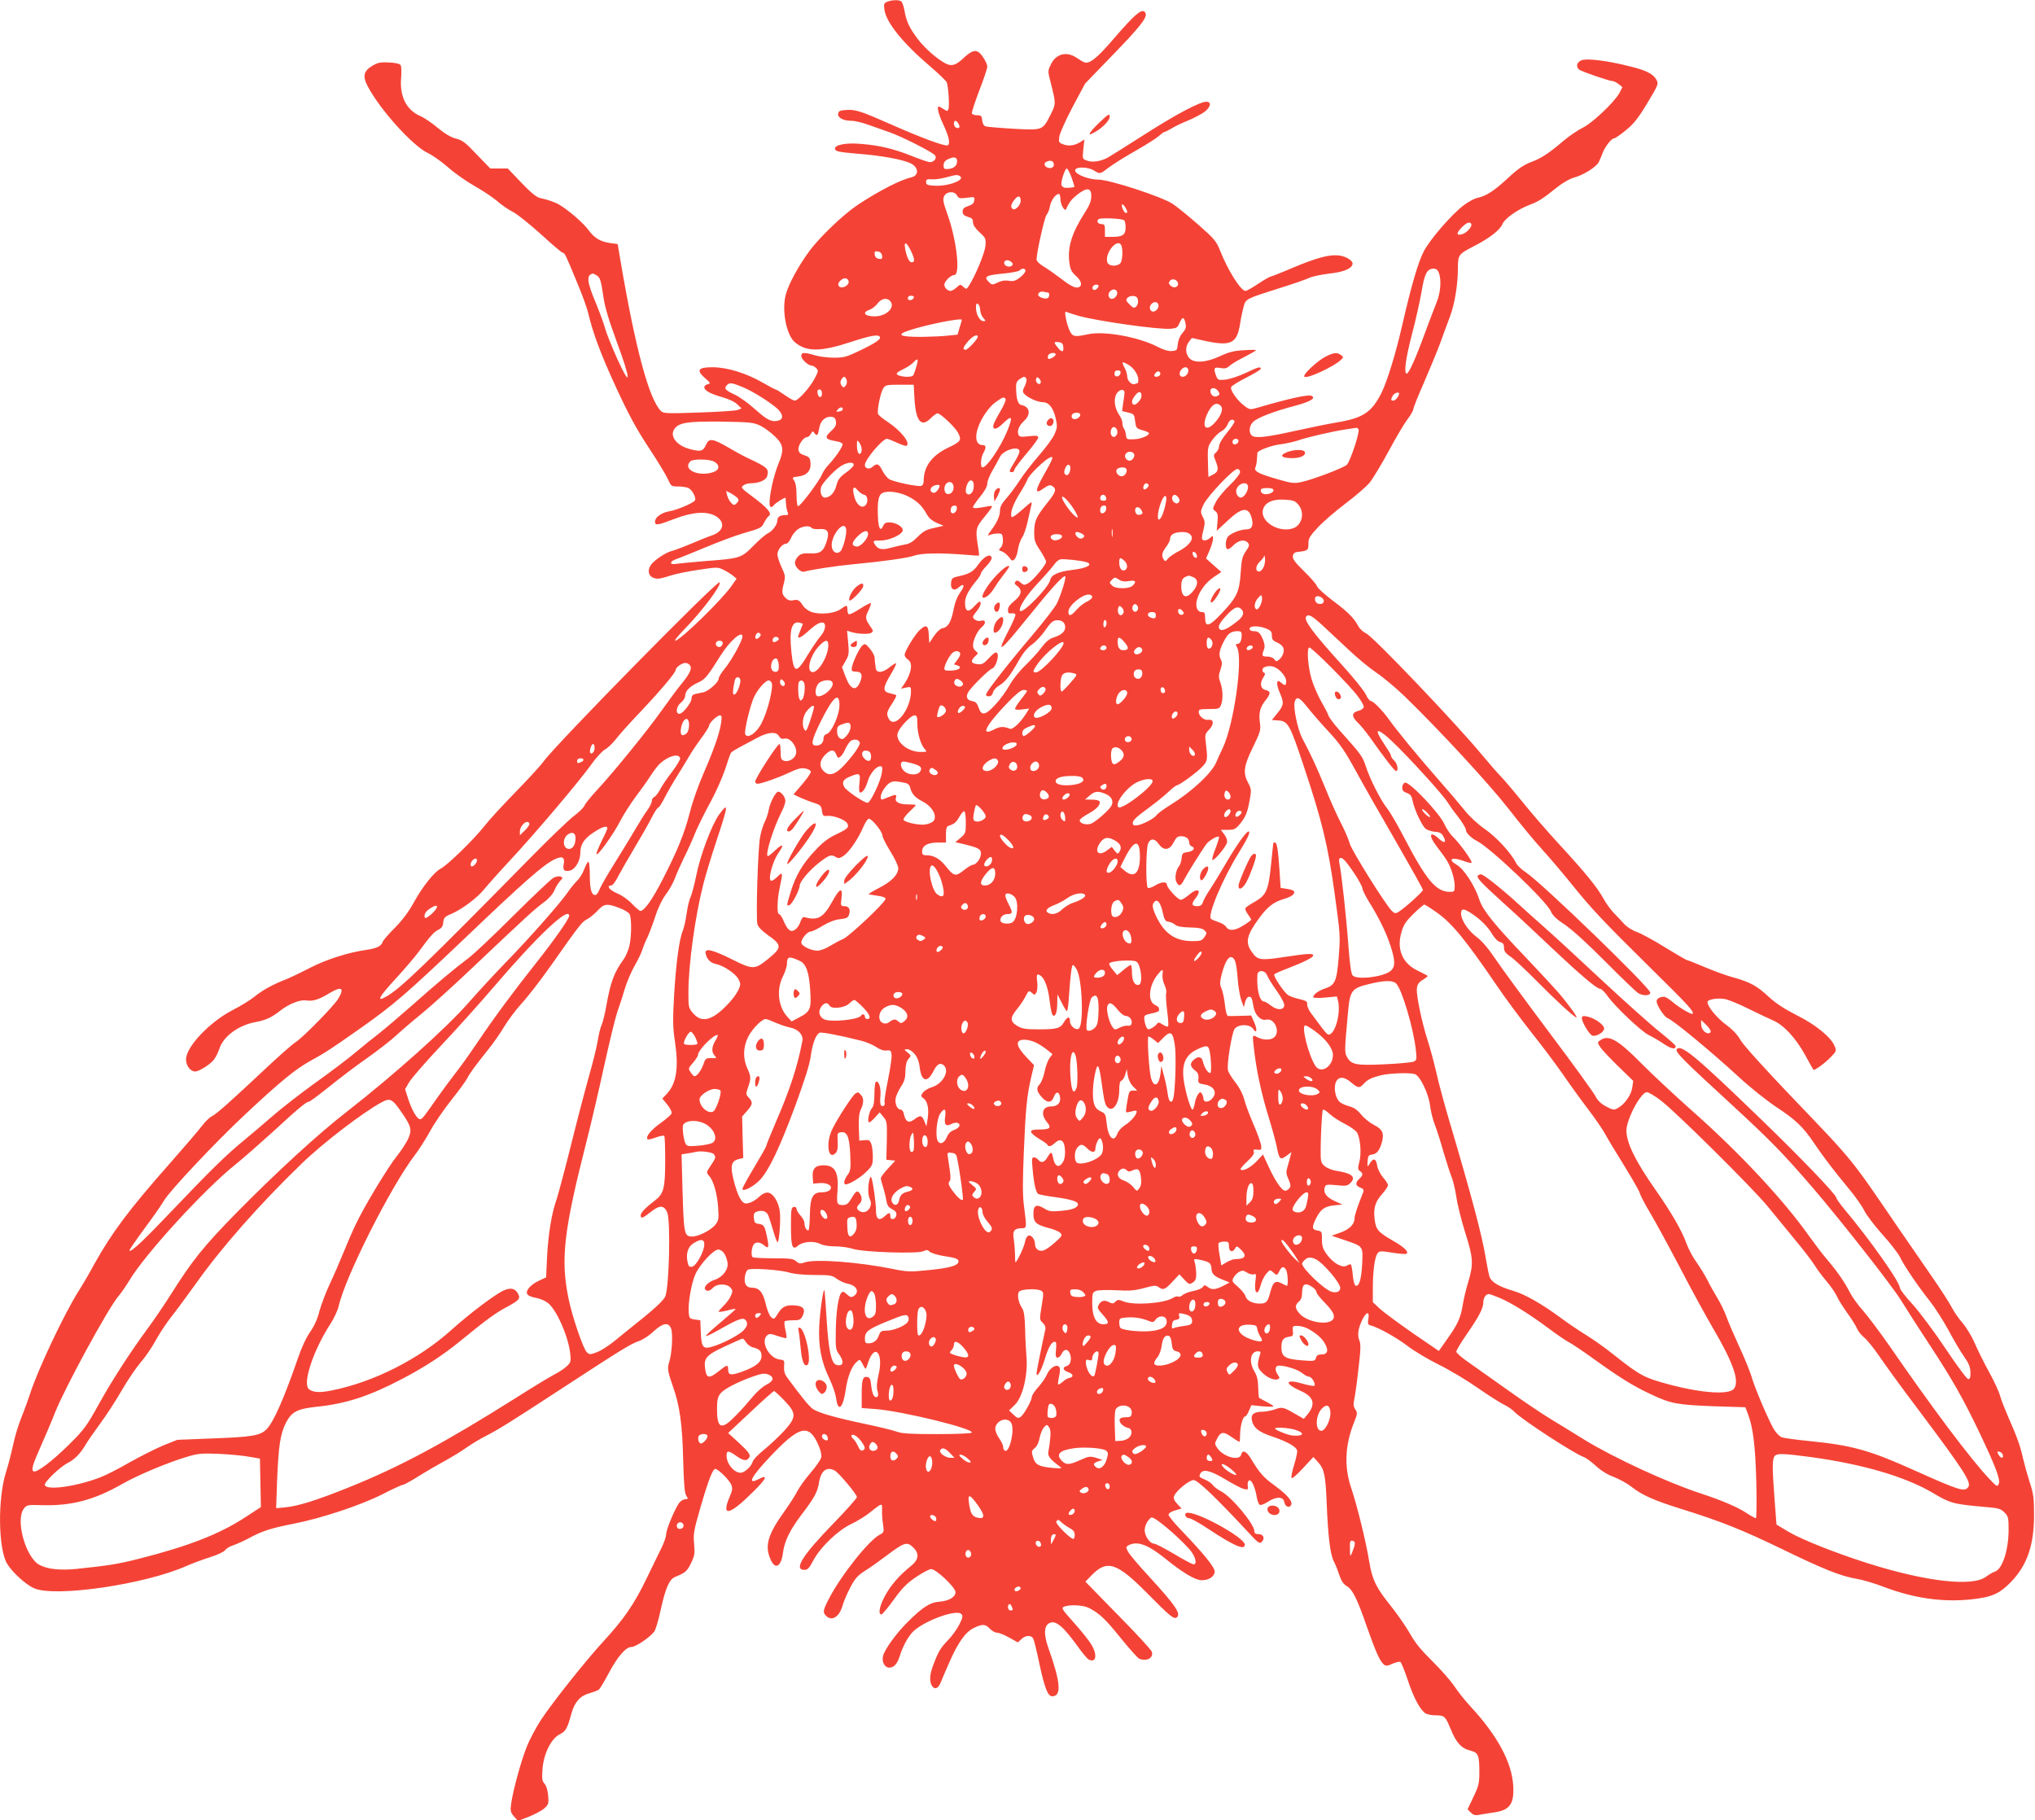 <?xml version="1.0" standalone="no"?>
<!DOCTYPE svg PUBLIC "-//W3C//DTD SVG 20010904//EN"
 "http://www.w3.org/TR/2001/REC-SVG-20010904/DTD/svg10.dtd">
<svg version="1.0" xmlns="http://www.w3.org/2000/svg"
 width="1280pt" height="1145pt" viewBox="0 0 1280 1145"
 preserveAspectRatio="xMidYMid meet">
<g transform="translate(0,1145) scale(0.1,-0.1)"
fill="#f44336" stroke="none">
<path d="M5581 11439 c-21 -8 -23 -14 -18 -50 11 -81 117 -212 294 -362 50
-43 94 -86 98 -95 10 -27 18 -148 11 -167 -6 -16 -8 -16 -31 -1 -13 9 -27 16
-30 16 -14 0 -2 -49 30 -117 35 -75 43 -117 26 -127 -14 -9 -166 47 -351 129
-195 86 -230 98 -290 93 -37 -2 -46 -7 -48 -24 -4 -25 33 -44 86 -44 20 0 69
-12 107 -26 39 -14 97 -34 130 -46 69 -23 270 -124 286 -145 14 -17 -5 -43
-32 -43 -10 0 -63 18 -117 40 -111 44 -198 65 -317 75 -96 8 -168 -6 -163 -33
3 -14 25 -19 143 -29 152 -12 281 -36 332 -60 53 -25 55 -78 4 -89 -65 -14
-202 -84 -335 -172 -88 -58 -241 -204 -304 -290 -68 -92 -129 -203 -148 -270
-29 -98 1 -259 56 -305 72 -61 161 -61 352 2 126 41 172 49 182 32 9 -14 -24
-37 -123 -85 -85 -41 -102 -46 -165 -46 -39 0 -93 7 -120 15 -66 20 -86 19
-86 -4 0 -21 44 -61 66 -61 7 0 20 -7 28 -16 15 -14 14 -20 -11 -67 -32 -59
-103 -137 -124 -137 -8 0 -36 16 -63 35 -27 19 -53 35 -57 35 -4 0 -38 18 -76
40 -109 63 -226 99 -320 100 -93 0 -106 -18 -47 -70 34 -29 35 -32 15 -37 -12
-3 -21 -11 -21 -19 0 -21 40 -42 115 -63 40 -12 78 -29 93 -45 l26 -25 -25
-10 c-14 -5 -124 -12 -245 -16 -202 -7 -221 -6 -237 10 -75 75 -161 395 -255
950 l-17 100 -46 6 c-65 10 -99 30 -139 84 -32 43 -119 119 -180 156 -25 16
-70 32 -125 44 -20 4 -59 36 -116 96 l-85 89 -55 0 -55 0 -85 88 c-71 75 -91
91 -131 100 -31 8 -69 30 -115 68 -37 31 -87 65 -109 74 -88 38 -131 123 -121
240 3 36 2 72 -3 80 -5 9 -32 15 -72 17 -52 3 -70 0 -103 -19 -58 -34 -66 -66
-32 -131 76 -145 281 -373 377 -419 30 -14 88 -55 129 -91 40 -36 116 -89 169
-119 52 -29 115 -72 141 -94 25 -23 69 -53 97 -67 28 -14 107 -78 177 -141 70
-64 131 -116 137 -116 12 0 19 -15 93 -195 30 -71 60 -155 67 -185 29 -124 78
-257 175 -467 78 -169 126 -258 203 -375 56 -84 110 -174 122 -200 21 -47 22
-48 66 -48 25 0 54 -5 65 -10 24 -13 50 -62 40 -78 -10 -16 -114 -61 -161 -68
-48 -8 -90 -38 -90 -65 0 -26 15 -24 122 17 114 44 203 50 259 18 62 -36 53
-94 -18 -120 -27 -9 -89 -34 -138 -55 -50 -21 -104 -41 -120 -45 -37 -9 -109
-57 -130 -86 -31 -46 -10 -88 45 -88 11 0 47 9 79 20 32 10 112 27 177 36 112
17 121 17 154 0 19 -9 46 -26 59 -36 l24 -20 -29 -42 c-59 -87 -327 -348 -357
-348 -7 0 20 33 59 73 113 116 235 279 220 294 -14 14 -1031 -1020 -1107
-1127 -18 -25 -96 -110 -174 -190 -78 -80 -167 -176 -197 -215 -67 -85 -233
-247 -276 -269 -42 -22 -113 -111 -170 -214 -31 -57 -71 -110 -118 -158 -40
-39 -75 -80 -78 -91 -8 -25 -39 -39 -102 -48 -109 -15 -252 -60 -354 -113 -58
-30 -127 -63 -155 -74 -80 -31 -147 -68 -195 -108 -25 -20 -86 -58 -137 -84
-145 -75 -293 -231 -293 -310 0 -39 28 -76 57 -76 26 0 100 47 121 78 11 15
25 44 32 66 25 77 121 148 228 167 64 12 101 29 154 71 56 44 125 71 165 65
40 -7 81 6 144 45 78 47 98 35 56 -35 -29 -47 -219 -241 -267 -272 -19 -12
-99 -82 -178 -156 -233 -219 -322 -298 -350 -311 -14 -7 -41 -33 -60 -58 -18
-25 -109 -130 -200 -234 -260 -294 -369 -440 -478 -636 -31 -58 -76 -134 -99
-170 -91 -144 -259 -499 -306 -648 -12 -37 -36 -103 -54 -147 -18 -44 -43
-125 -54 -180 -12 -55 -31 -127 -42 -161 -54 -165 -51 -483 5 -579 32 -54 116
-131 169 -155 130 -60 704 24 963 141 35 15 101 40 146 54 45 14 88 34 95 45
7 10 30 24 51 30 20 7 65 27 99 45 83 45 136 62 283 91 177 35 423 117 558
186 62 32 119 58 126 58 7 0 51 24 97 53 46 29 120 72 164 96 44 24 109 63
143 88 35 24 87 55 115 69 83 42 153 86 487 304 374 244 424 275 480 295 24 8
65 35 91 60 58 54 94 60 110 18 13 -33 5 -162 -12 -211 -13 -38 -9 -61 25
-157 41 -117 58 -233 63 -455 4 -153 9 -211 19 -227 13 -21 13 -23 -4 -23 -10
0 -27 -9 -36 -19 -25 -27 -86 -171 -86 -202 0 -14 -13 -53 -29 -85 -16 -32
-59 -120 -95 -195 -76 -158 -142 -254 -269 -392 -108 -117 -317 -379 -394
-495 -30 -46 -71 -122 -89 -168 -37 -91 -87 -276 -99 -360 -6 -45 -4 -54 18
-80 l25 -28 70 27 c39 16 82 39 97 53 25 23 27 30 23 79 -3 33 -12 63 -23 75
-15 16 -17 31 -13 90 7 97 54 192 107 220 40 20 49 35 76 134 20 71 55 110
116 126 24 7 50 17 56 22 7 6 34 51 60 100 57 107 109 168 145 168 27 0 119
63 144 98 8 12 26 71 39 132 31 142 55 196 92 211 64 26 74 35 99 85 23 48 25
61 20 121 -6 62 -3 83 39 228 50 173 78 245 94 245 18 0 88 -69 100 -98 10
-24 8 -36 -9 -76 -55 -129 -4 -120 143 26 89 87 102 117 37 83 -72 -37 -46 15
70 138 190 202 249 216 310 72 13 -31 19 -59 15 -74 -4 -14 -33 -57 -67 -96
-33 -38 -70 -90 -83 -115 -12 -25 -48 -80 -79 -124 -105 -146 -127 -217 -91
-301 29 -72 68 -53 80 38 9 73 44 143 114 236 83 109 103 145 112 203 12 77
49 105 99 78 26 -14 140 -150 140 -167 0 -7 -66 -82 -148 -166 -196 -202 -252
-292 -182 -292 20 0 30 11 55 58 44 84 154 190 240 231 38 18 90 50 114 70 24
20 52 41 62 47 17 8 18 5 17 -28 -1 -21 1 -61 6 -90 7 -50 7 -52 -21 -67 -68
-35 -242 -254 -319 -402 -38 -74 -40 -86 -18 -108 36 -37 85 -6 104 66 7 24
28 74 48 112 30 57 46 75 91 104 31 19 90 61 131 92 119 90 135 95 175 55 39
-38 34 -77 -17 -117 -72 -58 -127 -121 -164 -191 -33 -63 -42 -113 -19 -112 6
1 40 42 77 93 52 72 82 103 140 142 40 27 83 50 95 50 31 0 153 -115 153 -145
0 -31 -41 -55 -100 -60 -60 -4 -108 -35 -203 -130 -71 -71 -143 -171 -153
-212 -9 -36 11 -73 39 -73 30 0 51 24 67 75 22 69 58 131 92 160 79 67 265
132 294 103 12 -12 10 -22 -12 -67 -15 -29 -47 -74 -71 -98 -48 -50 -61 -72
-92 -154 -23 -60 -26 -100 -11 -130 16 -29 39 -23 55 13 7 18 31 74 53 124 55
128 104 198 156 223 55 27 74 26 102 -4 13 -14 33 -25 45 -25 12 0 47 -14 77
-31 l54 -30 22 20 c27 26 62 27 75 4 5 -10 23 -82 39 -160 33 -153 53 -203 80
-203 60 0 54 85 -23 302 -31 86 -29 140 5 158 39 21 87 -19 180 -148 28 -40
59 -76 68 -81 49 -24 56 33 13 100 -15 24 -64 85 -108 134 -75 84 -79 91 -59
99 37 14 120 10 156 -9 65 -33 102 -68 201 -191 55 -67 106 -125 115 -128 48
-19 91 6 79 44 -4 12 -99 116 -213 231 l-205 210 34 35 c102 107 161 88 360
-113 135 -137 162 -159 179 -148 33 20 -5 76 -177 263 -62 67 -120 136 -128
152 -14 27 -14 30 4 40 53 28 119 5 223 -78 118 -96 196 -142 237 -142 46 0
81 24 81 55 0 27 -70 113 -207 256 -46 47 -83 93 -83 101 0 9 17 20 41 27 l41
12 -27 29 c-19 20 -25 34 -20 49 10 31 94 101 123 101 25 0 141 -111 330 -314
76 -83 84 -89 99 -74 21 22 10 48 -22 48 -17 0 -25 5 -25 18 0 45 -145 219
-211 252 -21 11 -44 28 -51 39 -7 10 -30 26 -51 35 -34 14 -37 17 -27 37 17
31 64 20 163 -40 45 -27 95 -53 110 -57 27 -6 29 -5 25 21 -2 17 2 30 10 33
15 5 37 -45 47 -106 4 -24 13 -46 20 -48 7 -3 31 6 53 21 50 33 95 31 100 -3
4 -27 30 -41 42 -21 14 22 -18 62 -99 122 -75 54 -96 78 -155 175 -28 45 -51
54 -59 22 -11 -43 -115 -14 -152 44 -15 23 -15 27 0 56 23 45 41 47 91 11 25
-17 47 -31 49 -31 3 0 5 19 5 43 0 52 17 117 31 117 6 0 17 16 25 36 l15 35
69 -7 c39 -3 70 -4 70 0 0 3 -19 15 -42 27 -24 12 -45 24 -48 26 -3 3 -5 32
-6 66 -1 45 -7 72 -23 99 -38 62 -26 128 21 128 17 0 19 -4 13 -22 -19 -62
-18 -79 10 -108 32 -34 78 -55 101 -46 15 6 15 8 -1 32 -18 28 -14 54 9 54 42
0 120 -25 145 -46 16 -13 36 -24 45 -24 17 0 44 -46 33 -57 -4 -3 -38 3 -76
14 -110 32 -115 0 -8 -47 80 -36 94 -82 42 -146 l-24 -29 -33 19 c-96 56 -101
58 -148 41 -23 -8 -58 -15 -77 -15 -55 0 -76 -16 -69 -53 10 -48 42 -74 125
-102 96 -32 155 -65 160 -90 2 -10 -7 -52 -20 -92 -12 -40 -19 -76 -15 -80 5
-5 37 24 72 62 l65 70 29 -32 c40 -44 48 -84 55 -263 8 -202 22 -317 44 -360
10 -19 26 -59 35 -87 13 -38 26 -58 47 -70 37 -22 65 -78 128 -260 54 -153 80
-212 105 -233 14 -11 23 -10 55 5 22 9 44 14 49 11 6 -3 27 -55 47 -115 38
-114 80 -192 114 -210 11 -6 40 -11 64 -11 52 0 59 -7 91 -85 34 -85 68 -123
122 -136 53 -14 59 -27 59 -139 0 -66 -4 -84 -37 -153 l-37 -78 20 -20 c17
-17 28 -20 58 -14 20 4 59 10 86 14 102 14 130 53 123 170 -9 146 -100 315
-268 496 -31 33 -76 89 -100 125 -24 36 -87 108 -140 160 -70 69 -110 117
-143 177 -26 45 -79 121 -118 170 -92 114 -118 166 -136 277 -20 124 -76 352
-112 460 -48 138 -42 277 18 424 19 48 20 55 6 76 -12 18 -14 33 -6 67 5 24
17 110 26 192 14 118 15 153 5 176 -14 34 -7 78 21 134 25 48 44 49 36 1 -5
-30 -3 -37 14 -41 49 -13 160 -75 229 -127 41 -32 131 -86 200 -120 69 -34
177 -99 240 -143 63 -44 138 -92 165 -106 28 -13 59 -35 70 -47 41 -46 382
-268 439 -286 11 -4 45 -28 74 -55 34 -31 75 -56 114 -70 33 -13 83 -40 111
-62 64 -51 140 -85 307 -137 256 -80 386 -132 630 -250 272 -132 377 -174 477
-191 38 -6 115 -29 172 -51 190 -72 369 -97 546 -79 132 14 180 35 250 106
105 107 149 233 149 425 0 108 -4 136 -27 205 -14 44 -33 112 -42 150 -18 81
-37 134 -93 261 -22 51 -46 111 -52 135 -6 24 -37 91 -69 149 -32 58 -72 139
-90 181 -18 42 -52 98 -75 125 -24 27 -55 72 -69 99 -14 28 -72 118 -129 200
-57 83 -150 218 -207 300 -309 453 -277 413 -676 830 -171 179 -299 321 -317
352 -19 34 -50 67 -91 97 -58 43 -117 114 -117 143 0 16 61 27 108 19 20 -3
87 -30 147 -60 61 -30 132 -64 158 -75 66 -28 142 -110 201 -217 27 -49 50
-91 52 -93 6 -7 70 39 108 78 37 38 38 41 26 70 -23 57 -120 136 -239 195 -78
40 -132 75 -176 116 -74 69 -117 92 -220 121 -43 11 -124 41 -181 65 -56 24
-107 44 -111 44 -5 0 -67 36 -137 79 -70 44 -151 88 -179 98 -29 10 -64 32
-82 52 -16 18 -46 50 -66 70 -19 20 -48 60 -63 88 -39 71 -113 162 -274 337
-75 81 -179 201 -230 265 -52 64 -115 139 -141 166 -27 28 -79 88 -118 135
-158 192 -683 743 -729 765 -19 9 -41 29 -49 44 -26 50 -66 92 -161 162 -51
39 -96 79 -100 91 -3 12 -40 54 -81 94 -57 56 -74 78 -71 96 2 16 11 24 28 26
66 7 70 10 70 52 0 34 8 47 58 101 31 34 109 102 173 150 64 48 133 108 154
133 20 25 74 114 120 199 45 84 99 175 119 201 20 26 36 55 36 63 0 9 31 86
69 172 37 86 83 197 101 246 18 50 45 124 61 166 29 77 49 200 49 299 0 87 4
91 94 138 103 52 170 104 186 142 14 35 96 93 170 121 58 22 83 38 174 111 35
28 80 54 110 62 62 18 138 67 153 98 6 13 17 38 24 57 15 40 56 91 72 91 7 0
40 23 74 51 50 41 77 75 135 171 69 115 71 121 57 146 -21 38 -65 60 -173 86
-139 35 -265 50 -298 37 -30 -11 -37 -41 -15 -59 15 -12 189 -72 210 -72 8 0
25 -9 38 -19 l24 -19 -19 -37 c-31 -57 -171 -190 -230 -218 -29 -14 -82 -50
-117 -79 -100 -85 -143 -113 -210 -138 -46 -18 -82 -42 -146 -102 -87 -80
-133 -110 -191 -123 -17 -3 -56 -24 -85 -46 -75 -56 -211 -213 -251 -289 -35
-66 -79 -216 -136 -465 -41 -180 -95 -355 -131 -427 -61 -121 -115 -157 -274
-184 -55 -9 -177 -34 -272 -55 -179 -40 -250 -48 -271 -27 -19 19 -14 63 11
85 27 26 131 66 257 99 98 26 137 47 112 63 -20 12 -130 -12 -344 -74 -45 -13
-48 -13 -82 13 -44 33 -90 98 -82 117 3 8 46 35 96 60 49 25 90 50 90 55 0 16
-15 12 -97 -27 -43 -20 -99 -38 -125 -41 -44 -4 -48 -3 -58 22 -19 50 -14 59
26 51 29 -5 41 -2 58 14 11 11 54 36 94 56 39 20 72 39 72 42 0 3 -35 3 -77 0
-60 -3 -95 -12 -148 -37 -90 -42 -167 -46 -196 -11 -24 30 -24 72 0 102 l18
23 77 -17 c168 -37 206 -19 226 106 6 40 17 89 23 111 13 46 15 47 230 115 84
26 166 55 182 63 17 9 73 20 125 27 91 10 138 29 147 58 7 21 -38 50 -84 56
-63 7 -137 -13 -291 -77 -72 -31 -136 -56 -140 -56 -5 0 -40 -20 -78 -45 -37
-25 -73 -45 -80 -45 -29 0 -110 128 -159 252 -24 61 -36 75 -138 165 -62 54
-133 112 -160 130 -67 45 -397 153 -468 153 -54 0 -130 27 -144 50 -20 32 75
36 122 4 31 -19 34 -19 84 20 24 19 100 67 169 106 69 39 136 82 151 96 14 13
29 24 33 24 5 0 25 10 45 22 20 13 67 35 104 50 38 16 84 40 103 54 40 31 46
64 11 64 -41 0 -200 -85 -399 -213 -106 -68 -207 -131 -223 -140 -45 -23 -96
-30 -129 -17 -28 10 -28 11 -22 72 l7 61 -23 -15 c-36 -23 -73 -29 -108 -17
-30 11 -32 14 -27 49 2 20 40 104 83 186 l79 148 170 176 c173 178 221 239
211 265 -15 41 -59 6 -202 -160 -103 -120 -151 -159 -183 -147 -9 3 -31 16
-50 29 -62 42 -129 25 -161 -42 -20 -41 -20 -42 -1 -116 33 -130 33 -132 1
-196 -52 -104 -49 -103 -233 -93 -87 5 -167 12 -177 15 -12 4 -20 17 -22 38
-3 28 -7 32 -32 32 -16 0 -31 5 -33 12 -2 6 19 70 46 142 28 72 51 140 51 152
0 20 -33 77 -55 91 -22 16 -48 6 -94 -37 -49 -46 -75 -54 -114 -34 -52 27
-131 96 -174 153 -54 72 -73 113 -84 180 -5 27 -14 53 -21 58 -17 10 -57 9
-87 -3z m448 -768 c12 -21 5 -32 -15 -24 -16 6 -19 43 -4 43 5 0 14 -8 19 -19z
m-9 -235 c0 -29 -20 -46 -57 -49 -24 -2 -28 2 -28 23 0 16 8 29 25 37 40 20
60 16 60 -11z m607 -12 c8 -22 -11 -37 -36 -29 -23 7 -28 30 -8 38 23 10 38 7
44 -9z m113 -90 c11 -31 19 -58 18 -59 -4 -4 -40 -8 -59 -6 -9 0 -19 8 -22 16
-7 17 21 105 33 105 5 0 18 -25 30 -56z m-702 8 c37 -24 -77 -66 -163 -60 -42
3 -50 6 -50 23 0 17 6 19 35 17 19 -2 60 4 90 12 66 18 71 18 88 8z m826 -127
c0 -28 -11 -57 -36 -95 -86 -134 -114 -221 -102 -320 6 -45 13 -59 40 -84 34
-30 43 -59 23 -71 -19 -12 -54 4 -115 52 -34 26 -82 60 -107 75 -29 17 -47 35
-47 46 0 43 50 266 63 281 8 9 18 33 21 54 7 37 36 77 56 77 6 0 10 -15 10
-33 0 -33 27 -81 36 -62 20 45 35 63 73 93 59 45 86 41 85 -13z m-844 5 c10
-18 17 -20 61 -14 49 7 51 6 47 -17 -2 -17 -13 -27 -38 -35 -27 -9 -35 -17
-35 -35 0 -18 8 -25 33 -33 25 -7 32 -14 32 -34 0 -17 14 -38 41 -63 40 -37
41 -40 37 -88 -5 -45 -63 -186 -104 -249 -15 -23 -16 -23 -35 -6 -18 17 -20
16 -42 -4 -13 -12 -30 -22 -38 -22 -19 0 -39 20 -39 39 0 21 40 61 62 61 40 0
16 219 -43 383 -26 73 -30 92 -21 112 15 32 66 35 82 5z m400 -34 c0 -26 -34
-61 -49 -51 -17 10 -13 30 10 59 23 29 39 26 39 -8z m670 -68 c0 -5 -4 -8 -8
-8 -12 0 -32 46 -24 54 6 6 31 -31 32 -46z m-20 -53 c6 -3 10 -24 10 -45 0
-47 -18 -60 -84 -60 l-46 0 0 40 c0 33 -3 40 -19 40 -26 0 -37 20 -20 32 14 9
141 4 159 -7z m2184 -23 c8 -14 -23 -52 -51 -63 -41 -15 -47 1 -12 37 33 34
53 42 63 26z m-3526 -167 c26 -53 28 -75 7 -75 -17 0 -33 35 -42 88 -8 46 9
40 35 -13z m1326 29 c9 -25 7 -83 -4 -105 -15 -27 -76 -27 -85 1 -19 59 68
160 89 104z m-1506 -62 c3 -20 0 -23 -20 -20 -15 2 -24 11 -26 26 -3 20 0 23
20 20 15 -2 24 -11 26 -26z m822 -53 c0 -16 -29 -22 -45 -9 -22 19 0 43 26 29
10 -5 19 -14 19 -20z m80 -43 c0 -8 -16 -27 -35 -42 -28 -21 -41 -25 -69 -20
-23 4 -46 1 -70 -11 -36 -17 -37 -16 -58 5 -32 32 -15 41 91 51 51 5 97 13
104 20 16 16 37 14 37 -3z m2600 -12 c18 -46 11 -126 -15 -189 -13 -33 -48
-123 -76 -200 -56 -153 -98 -245 -111 -245 -19 0 -6 98 33 247 23 87 50 207
60 266 19 116 35 147 76 147 16 0 27 -8 33 -26z m-5301 -14 c25 -13 31 -30 46
-135 9 -65 33 -145 84 -284 91 -245 92 -303 3 -107 -34 76 -67 159 -74 184 -6
26 -33 99 -59 163 -58 138 -62 178 -21 188 2 1 11 -3 21 -9z m1588 -36 c4 -11
-1 -22 -13 -31 -36 -26 -70 0 -39 31 21 21 44 20 52 0z m2073 -20 c0 -22 -29
-29 -47 -11 -13 13 -14 19 -4 31 16 19 51 5 51 -20z m-500 -13 c0 -5 -6 -14
-14 -20 -16 -13 -32 2 -21 19 8 12 35 13 35 1z m116 -36 c7 -18 -13 -45 -33
-45 -19 0 -28 27 -13 45 16 19 39 19 46 0z m-435 -5 c12 0 12 -27 -1 -35 -15
-9 -60 6 -60 20 0 16 19 25 38 19 8 -2 18 -4 23 -4z m-843 -32 c-7 -19 -38
-22 -38 -4 0 10 9 16 21 16 12 0 19 -5 17 -12z m1410 -19 c2 -14 -4 -31 -12
-38 -13 -11 -20 -8 -41 14 -22 21 -25 28 -14 41 7 8 24 14 38 12 20 -2 27 -9
29 -29z m-1558 -4 c33 -39 -25 -95 -99 -95 -62 0 -81 24 -33 41 16 5 39 23 51
39 24 33 61 40 81 15z m1686 -20 c7 -18 -13 -45 -33 -45 -19 0 -28 27 -13 45
16 19 39 19 46 0z m-1121 -33 c1 -17 9 -40 19 -51 17 -18 17 -21 3 -21 -28 0
-52 51 -48 98 2 28 26 4 26 -26z m620 -39 c119 -33 500 -87 577 -81 38 3 45 7
57 36 17 38 26 40 35 10 9 -37 7 -45 -18 -75 -15 -17 -26 -45 -28 -69 -3 -36
-5 -39 -36 -42 -22 -2 -53 7 -92 27 -117 61 -333 100 -433 79 -90 -19 -100
-17 -119 22 -9 19 -20 55 -24 79 -7 41 -6 44 12 36 10 -4 42 -14 69 -22z
m-735 -25 c0 -2 -6 -23 -14 -48 l-13 -45 -59 -6 c-32 -4 -105 -7 -161 -8 -148
-1 -173 13 -75 44 113 36 323 77 322 63z m100 -106 c0 -15 -62 -82 -76 -82
-22 0 -17 16 17 55 28 32 59 46 59 27z m538 -64 c4 -32 -8 -36 -30 -10 -31 36
-32 44 -2 40 23 -2 30 -9 32 -30z m-48 -48 c0 -11 -40 -34 -47 -26 -3 3 -3 12
0 21 7 16 47 21 47 5z m-876 -75 c-7 -25 -16 -50 -19 -55 -12 -19 -105 -9
-105 10 0 5 20 18 44 29 24 12 51 30 61 41 28 31 34 24 19 -25z m1336 9 c32
-19 60 -63 60 -93 0 -12 -2 -21 -4 -21 -2 0 -11 -3 -19 -6 -19 -7 -47 22 -47
49 0 12 -7 35 -15 51 -23 43 -19 46 25 20z m373 -26 c7 -21 -12 -48 -33 -48
-13 0 -20 7 -20 18 0 34 43 57 53 30z m-425 -25 c-5 -26 -38 -29 -38 -4 0 15
6 21 21 21 14 0 19 -5 17 -17z m248 -12 c-8 -13 -36 -15 -36 -3 0 4 5 13 12
20 14 14 34 0 24 -17z m-1971 -31 c4 -12 1 -28 -6 -36 -12 -14 -14 -14 -26 1
-8 13 -9 23 -2 36 13 25 26 24 34 -1z m1131 6 c3 -8 -2 -28 -11 -46 -13 -25
-14 -34 -4 -46 20 -24 85 -54 118 -54 39 0 66 -35 82 -104 10 -47 9 -58 -8
-97 -11 -25 -55 -85 -98 -134 -43 -50 -99 -121 -123 -160 -25 -38 -63 -89 -84
-112 -27 -30 -38 -52 -38 -73 0 -35 -19 -78 -58 -129 -22 -30 -23 -33 -6 -26
10 5 33 9 49 9 27 1 30 -2 33 -35 2 -24 -3 -42 -13 -53 -15 -15 -15 -17 8 -25
13 -5 33 -22 44 -36 17 -24 21 -26 35 -12 8 9 18 36 21 62 4 26 16 59 26 74
11 15 26 60 35 101 9 41 19 85 22 98 4 12 4 22 0 22 -3 0 -31 -23 -63 -52 -34
-30 -59 -46 -61 -39 -9 26 10 80 52 147 24 38 46 79 50 91 7 23 99 113 134
132 34 18 28 0 -29 -100 -60 -106 -62 -132 -6 -92 30 21 42 25 55 16 30 -18
24 -38 -29 -104 -72 -90 -83 -115 -84 -185 0 -54 4 -67 38 -117 20 -31 37 -63
37 -71 0 -19 -84 -120 -115 -136 -22 -12 -27 -11 -45 5 -16 14 -23 16 -32 7
-9 -9 -7 -16 10 -28 34 -24 28 -58 -18 -94 -27 -22 -40 -39 -40 -56 0 -20 4
-25 22 -22 11 2 23 -2 25 -8 2 -6 -17 -50 -42 -98 -83 -159 -59 -142 119 79
148 184 224 267 236 260 8 -5 -24 -111 -52 -170 -10 -22 -80 -112 -154 -200
-144 -169 -280 -343 -290 -369 -4 -11 0 -16 15 -16 14 0 23 8 27 25 3 13 21
33 39 43 39 23 70 63 123 157 26 47 54 80 83 101 24 17 62 57 84 90 31 45 47
60 68 62 34 4 57 -13 57 -43 0 -28 -24 -49 -73 -65 -27 -8 -49 -27 -76 -63
-21 -29 -67 -79 -102 -113 -36 -34 -79 -88 -99 -124 -19 -35 -59 -90 -89 -122
-63 -69 -88 -73 -106 -18 -9 27 -18 36 -41 40 -34 6 -42 30 -20 62 27 39 128
137 147 143 23 8 46 82 30 98 -8 8 -22 -2 -50 -32 -33 -36 -44 -42 -72 -39
-41 4 -47 20 -17 48 22 20 22 22 6 34 -10 7 -18 23 -18 35 0 35 28 94 56 117
29 24 24 49 -7 39 -19 -6 -49 9 -49 25 0 5 12 22 26 39 14 17 24 39 22 48 -3
15 -10 11 -38 -19 -40 -45 -60 -37 -60 22 0 37 23 79 76 143 13 16 24 34 24
40 0 6 16 28 36 48 22 23 34 44 31 53 -10 25 -47 6 -83 -44 -34 -48 -56 -60
-129 -76 -36 -8 -40 -13 -43 -42 -4 -39 20 -53 48 -27 35 31 41 11 10 -31 -20
-29 -34 -64 -43 -113 -15 -75 -35 -108 -70 -113 -12 -2 -35 -23 -52 -48 l-30
-45 -3 53 c-3 59 -16 66 -56 30 -30 -27 -96 -135 -96 -158 0 -8 9 -21 20 -28
34 -21 24 -86 -23 -156 l-20 -28 32 7 c29 6 31 5 31 -22 0 -116 -102 -243
-140 -174 -16 30 -13 44 21 95 17 26 29 49 26 53 -3 3 -21 8 -39 12 -47 10
-46 34 2 114 23 38 39 71 36 74 -2 3 -23 -9 -44 -27 -43 -34 -80 -35 -84 -2
-1 9 -2 24 -4 32 -1 8 -2 24 -3 35 -1 12 -14 36 -30 55 -26 31 -30 33 -46 20
-20 -17 -61 -103 -67 -140 -3 -21 1 -24 27 -25 35 0 43 -22 25 -65 -25 -61
-61 -49 -91 32 l-23 61 23 40 c21 36 22 47 16 115 l-7 75 24 -8 c39 -13 112
-16 128 -6 12 9 13 14 3 28 -42 59 -43 68 -21 112 11 23 18 44 15 47 -2 3 -33
-13 -67 -35 -34 -22 -66 -38 -71 -35 -5 3 -9 16 -9 30 0 30 -4 30 -43 2 -37
-27 -128 -36 -181 -18 -20 6 -44 24 -54 38 -23 37 -33 43 -64 36 -19 -4 -33 1
-47 15 -24 24 -25 36 -10 95 10 39 8 49 -15 98 -14 30 -26 67 -26 81 0 29 31
67 55 67 8 0 21 15 29 33 7 19 26 43 41 55 29 23 79 29 90 11 4 -5 25 -9 47
-7 53 4 66 -15 50 -70 -21 -70 -41 -86 -105 -83 -45 2 -60 -2 -77 -19 -11 -11
-20 -29 -20 -40 0 -27 37 -62 58 -56 41 12 197 36 302 46 200 19 348 40 391
55 45 16 162 18 314 6 50 -4 91 -7 93 -6 1 1 -2 35 -9 74 -14 91 -10 106 46
173 25 30 45 58 45 62 0 3 -10 4 -22 2 -69 -14 -98 -16 -98 -6 0 6 20 35 45
66 29 35 45 65 45 82 0 16 15 53 33 83 17 30 38 67 45 82 21 49 132 78 124 34
-2 -11 -16 -40 -33 -67 -33 -54 -35 -60 -14 -60 8 0 15 6 15 14 0 7 34 53 75
101 41 48 75 94 75 102 0 13 -10 14 -59 9 -49 -6 -60 -4 -65 10 -10 25 3 56
35 86 45 41 37 90 -16 100 -22 4 -32 35 -34 105 -1 33 4 45 21 57 28 20 37 20
44 2z m89 -26 c-10 -16 -35 7 -28 27 5 13 7 13 21 0 8 -8 11 -20 7 -27z
m-1876 -24 c65 -26 180 -99 224 -140 34 -34 35 -64 2 -72 -42 -10 -69 3 -146
72 -41 37 -98 78 -126 91 -60 28 -70 38 -53 58 17 20 31 19 99 -9z m1083 -74
c8 -142 43 -184 103 -122 16 16 35 30 42 30 19 0 111 -88 129 -122 24 -46 18
-56 -60 -93 -104 -49 -156 -119 -156 -209 0 -15 -6 -29 -14 -32 -20 -8 -176
25 -203 42 -13 8 -32 32 -43 54 -22 44 -34 48 -61 24 -21 -19 -49 -12 -49 11
0 34 111 165 139 165 5 0 33 -11 62 -24 29 -14 56 -23 61 -20 27 17 -36 96
-120 151 -29 19 -56 41 -59 49 -8 21 15 134 33 162 13 20 22 22 103 22 l88 0
5 -88z m1912 45 c8 -13 8 -20 -3 -26 -18 -11 -38 -4 -45 16 -14 35 27 44 48
10z m-2494 -13 c0 -31 -23 -28 -28 4 -2 15 2 22 12 22 11 0 16 -9 16 -26z
m1903 1 c-1 -11 -5 -40 -9 -65 l-6 -46 38 -9 c37 -9 39 -12 44 -55 5 -41 8
-45 42 -55 20 -5 39 -13 43 -17 13 -13 -45 -40 -92 -41 -46 -2 -48 -1 -51 28
-2 17 -8 34 -13 40 -5 5 -9 20 -9 33 0 13 -9 37 -21 53 -29 42 -36 102 -15
134 20 30 52 30 49 0z m107 -16 c0 -23 -37 -62 -50 -54 -16 10 -12 30 11 59
22 28 39 26 39 -5z m1620 15 c0 -16 -23 -44 -35 -44 -18 0 -18 5 -5 31 10 17
40 27 40 13z m-2475 -34 c4 -6 -11 -41 -33 -78 -22 -37 -42 -76 -44 -86 -5
-33 20 -29 58 8 61 59 67 48 30 -44 -43 -104 -128 -230 -156 -230 -15 0 -12
61 5 90 19 34 18 50 -3 50 -41 0 -53 45 -30 111 20 59 69 130 111 160 44 32
53 34 62 19z m1355 -45 c16 -19 -1 -63 -40 -105 -54 -58 -83 -28 -49 51 28 65
62 86 89 54z m-2379 -20 c0 -6 -10 -12 -23 -13 -19 -4 -20 -2 -9 12 15 17 33
18 32 1z m1493 -40 c-7 -16 -32 -27 -45 -19 -15 9 -10 32 9 36 25 6 41 -2 36
-17z m-1536 -38 c3 -22 -5 -36 -33 -61 -41 -38 -35 -50 33 -61 24 -4 42 -12
42 -19 0 -18 -45 -83 -85 -126 -19 -19 -38 -47 -44 -63 -16 -41 -141 -208
-152 -201 -5 3 -9 35 -9 72 0 43 -5 75 -15 89 -14 20 -13 21 28 26 53 7 79 37
75 86 -3 31 -8 37 -38 47 -26 8 -36 18 -38 36 -3 27 32 78 53 78 8 0 19 9 25
21 11 19 12 20 24 3 15 -20 21 -13 30 38 8 43 39 70 76 66 19 -2 26 -10 28
-31z m2507 4 c3 -5 -18 -37 -46 -71 -30 -36 -51 -72 -51 -86 0 -13 -9 -31 -19
-40 -17 -15 -17 -19 -4 -51 22 -52 19 -71 -15 -88 l-29 -15 -2 47 c-4 144 -5
140 26 185 17 24 43 49 59 56 15 8 32 27 38 43 10 28 31 38 43 20z m-2982 -29
c26 -13 67 -43 92 -68 54 -52 58 -84 21 -172 -13 -31 -31 -92 -40 -134 -25
-120 -20 -164 15 -122 12 14 68 48 70 42 0 -2 2 -19 3 -38 1 -19 6 -43 10 -52
6 -14 4 -18 -12 -18 -34 0 -52 -11 -52 -31 0 -29 -29 -68 -62 -85 -16 -8 -57
-44 -91 -79 -74 -75 -82 -78 -297 -94 -85 -7 -170 -15 -189 -18 -43 -7 -39 17
5 31 16 5 97 38 179 72 83 35 188 74 235 88 117 34 119 34 137 70 9 17 22 36
30 41 21 15 -12 53 -105 122 -70 52 -74 57 -57 69 10 8 30 14 44 14 56 0 101
20 107 47 11 44 0 54 -111 106 -27 12 -86 44 -130 70 -102 59 -125 63 -144 20
-18 -42 -34 -46 -101 -28 -85 22 -131 83 -97 128 28 39 82 47 292 45 186 -3
203 -5 248 -26z m2245 -46 c-2 -11 -10 -22 -19 -24 -20 -4 -30 28 -17 52 13
23 40 1 36 -28z m1517 24 c10 -16 -53 -205 -74 -224 -22 -20 -217 -94 -285
-108 -45 -10 -62 -8 -145 16 -123 35 -155 52 -145 74 4 9 9 33 10 52 1 19 3
38 3 42 2 14 89 47 144 53 32 4 82 15 110 24 63 22 220 58 302 70 33 5 63 9
67 10 4 0 10 -4 13 -9z m-755 -74 c0 -17 -27 -29 -35 -16 -4 6 -3 15 0 20 9
15 35 12 35 -4z m-2370 -52 c0 -13 -4 -25 -9 -28 -12 -8 -21 18 -21 57 1 30 1
31 15 13 8 -11 15 -30 15 -42z m1715 -38 c0 -10 -8 -24 -18 -30 -24 -15 -53
19 -35 41 16 20 53 12 53 -11z m-2645 -39 c38 -19 38 -52 -1 -66 -94 -33 -199
15 -147 67 16 16 116 15 148 -1z m880 -21 c0 -8 -22 -30 -49 -49 -39 -28 -50
-43 -60 -80 -11 -46 -40 -77 -73 -77 -20 0 -32 32 -24 64 7 27 84 109 128 136
38 23 78 26 78 6z m1362 -27 c-3 -31 -19 -46 -32 -33 -8 8 -8 19 0 38 12 33
36 29 32 -5z m352 2 c9 -14 -3 -39 -22 -46 -20 -7 -47 19 -39 39 7 17 52 22
61 7z m716 -21 c0 -11 -28 -46 -64 -81 -35 -33 -75 -81 -88 -106 -22 -43 -22
-45 -4 -58 15 -12 18 -24 14 -69 l-5 -55 69 64 c90 86 134 89 152 12 11 -45
-1 -67 -34 -67 -41 0 -109 -29 -120 -51 -13 -22 -13 -66 -1 -73 5 -4 23 7 39
24 33 33 72 39 92 15 10 -13 8 -22 -14 -53 -22 -32 -27 -53 -32 -132 -8 -122
-24 -157 -116 -254 -82 -88 -108 -96 -108 -31 0 28 -4 35 -20 35 -29 0 -43 33
-31 78 15 54 54 107 107 143 l46 31 -48 42 -48 43 22 51 c12 28 22 61 22 73 0
21 -1 21 -18 6 -23 -21 -52 -22 -52 -1 0 8 5 35 11 58 9 36 8 49 -6 75 -15 31
-15 34 6 79 27 54 186 222 212 222 10 0 17 -8 17 -20z m-1675 -89 c0 -37 -26
-64 -45 -45 -16 16 7 86 28 82 12 -2 17 -13 17 -37z m-127 -2 c3 -29 -20 -54
-43 -45 -18 7 -20 47 -3 64 19 19 43 10 46 -19z m1226 12 c7 -10 -22 -37 -30
-28 -9 8 3 37 15 37 5 0 12 -4 15 -9z m626 -14 c0 -28 -26 -67 -45 -67 -22 0
-38 36 -25 59 19 37 70 43 70 8z m-1940 7 c0 -15 -22 -44 -35 -44 -21 0 -28
19 -15 35 12 14 50 21 50 9z m-475 -56 c26 -4 28 -56 3 -71 -23 -15 -53 13
-65 61 -14 54 -5 70 21 39 11 -14 30 -27 41 -29z m2575 27 c0 -16 -42 -30 -65
-21 -8 3 -15 12 -15 21 0 11 11 15 40 15 29 0 40 -4 40 -15z m-3371 -48 c9
-12 8 -18 -5 -32 -16 -15 -18 -15 -35 2 -10 10 -21 31 -25 46 l-7 29 30 -15
c16 -9 35 -22 42 -30z m1082 6 c52 -28 81 -58 111 -112 11 -20 33 -38 60 -50
l43 -18 -60 -14 c-48 -10 -68 -21 -102 -55 -29 -30 -52 -45 -80 -49 -21 -4
-62 -13 -91 -21 -57 -16 -83 -9 -102 26 -10 19 -7 20 38 20 55 0 135 36 140
63 4 21 -39 49 -80 51 -25 1 -35 -4 -43 -22 -17 -39 -30 -17 -33 59 -4 99 4
138 31 149 35 16 114 3 168 -27z m1237 -6 c2 -12 -3 -17 -17 -17 -12 0 -21 6
-21 13 0 31 32 34 38 4z m456 0 c8 -12 7 -20 -2 -29 -16 -16 -47 13 -38 37 7
19 25 16 40 -8z m-662 -66 c35 -56 36 -72 2 -40 -30 28 -74 93 -74 110 0 19
40 -21 72 -70z m582 42 c-11 -59 -29 -106 -43 -111 -16 -5 -7 64 15 116 18 45
37 42 28 -5z m832 -17 c41 -47 26 -124 -27 -147 -89 -36 -215 38 -195 115 11
44 60 68 135 63 55 -3 67 -7 87 -31z m-2148 -28 c-4 -29 -38 -38 -38 -10 0 22
8 32 27 32 9 0 13 -8 11 -22z m940 0 c-4 -29 -38 -38 -38 -10 0 22 8 32 27 32
9 0 13 -8 11 -22z m222 -8 c9 -16 8 -22 -4 -26 -21 -8 -36 3 -36 27 0 25 26
25 40 -1z m-1858 -117 c6 -28 -18 -124 -36 -141 -21 -21 -49 -6 -54 28 -10 67
77 175 90 113z m1675 -45 c-2 -13 -4 -5 -4 17 -1 22 1 32 4 23 2 -10 2 -28 0
-40z m-1537 13 c0 -30 -49 -83 -73 -79 -33 5 -31 26 6 63 39 39 67 45 67 16z
m1360 -13 c0 -5 -7 -11 -16 -15 -18 -7 -47 23 -38 38 6 10 54 -11 54 -23z
m670 6 c21 -24 -10 -66 -72 -99 -32 -16 -64 -39 -73 -50 -13 -17 -16 -18 -25
-5 -16 24 -12 44 15 80 14 19 25 41 25 51 0 22 19 37 55 41 39 4 62 -1 75 -18z
m-810 -9 c0 -16 -43 -31 -59 -20 -25 15 -11 35 24 35 24 0 35 -5 35 -15z m848
-119 c3 -12 -1 -17 -10 -14 -7 3 -15 13 -16 22 -3 12 1 17 10 14 7 -3 15 -13
16 -22z m420 -73 c-7 -16 -20 -28 -28 -28 -26 0 -23 36 4 62 14 13 27 29 27
36 1 7 4 0 6 -15 2 -15 -2 -40 -9 -55z m-1115 31 c46 -15 5 -38 -89 -49 -89
-11 -132 -31 -139 -65 -11 -48 -175 -215 -189 -192 -11 19 41 99 119 181 44
47 88 98 98 113 9 14 27 28 39 30 24 3 130 -8 161 -18z m239 9 c22 -20 23 -52
2 -60 -20 -7 -34 13 -34 50 0 31 6 33 32 10z m432 -103 c34 -13 34 -49 0 -89
-43 -52 -74 -38 -74 32 0 36 8 51 30 60 8 3 16 6 17 6 1 1 13 -3 27 -9z m-403
-25 c42 7 50 -3 23 -29 -10 -10 -33 -16 -64 -16 -31 0 -54 6 -64 16 -20 19
-20 19 0 39 15 15 18 15 41 0 18 -12 36 -15 64 -10z m-231 -100 c0 -8 -15 -21
-32 -29 -18 -7 -47 -30 -65 -50 -36 -42 -53 -46 -53 -13 0 36 84 107 127 107
14 0 23 -6 23 -15z m1058 -52 c-7 -16 -18 -27 -23 -26 -20 4 -16 45 7 70 22
24 23 24 26 4 2 -11 -3 -33 -10 -48z m392 42 c16 -20 1 -39 -26 -33 -27 5 -32
48 -6 48 11 0 25 -7 32 -15z m-1163 -51 c8 -21 -13 -42 -28 -27 -13 13 -5 43
11 43 6 0 13 -7 17 -16z m-90 -38 c-4 -9 -11 -16 -17 -16 -15 0 -24 26 -16 47
6 15 8 15 23 1 9 -9 13 -24 10 -32z m741 22 c21 -21 13 -46 -27 -77 -59 -47
-93 -62 -108 -50 -17 15 -3 41 50 97 42 43 64 51 85 30z m-369 -12 c8 -10 9
-16 1 -21 -13 -8 -30 3 -30 21 0 18 14 18 29 0z m-169 -26 c0 -21 -8 -24 -34
-14 -25 10 -19 34 9 34 18 0 25 -5 25 -20z m1052 -67 c40 -37 115 -107 166
-155 51 -48 127 -111 170 -140 42 -28 122 -95 176 -147 216 -209 531 -550 656
-710 70 -91 164 -204 207 -251 43 -47 124 -142 180 -211 132 -165 209 -246
506 -539 237 -233 275 -275 263 -287 -7 -7 -89 42 -130 78 -19 16 -41 29 -49
29 -27 0 -47 -12 -47 -28 0 -26 49 -100 70 -107 33 -11 273 -209 452 -374 67
-62 173 -146 233 -186 119 -78 167 -124 235 -225 58 -86 118 -165 213 -280 44
-52 90 -117 103 -145 13 -27 65 -95 114 -150 50 -55 99 -119 110 -141 25 -54
117 -189 190 -280 31 -40 83 -121 115 -180 32 -60 76 -135 98 -166 31 -44 40
-67 41 -100 1 -32 -3 -43 -14 -43 -8 0 -70 83 -140 188 -69 104 -162 228 -207
279 -46 49 -83 98 -83 107 0 37 -185 299 -350 496 -27 33 -50 65 -50 71 0 19
-218 247 -478 498 -397 384 -495 467 -524 438 -16 -16 28 -60 337 -344 253
-233 328 -310 516 -528 177 -206 500 -618 554 -706 27 -43 110 -174 186 -289
141 -216 208 -333 316 -560 95 -200 127 -284 115 -309 -9 -20 -12 -18 -57 29
-118 124 -363 451 -629 837 -60 86 -135 186 -167 223 -33 36 -71 90 -85 118
-31 62 -80 132 -144 207 -26 30 -76 96 -111 145 -161 228 -444 531 -744 795
-104 93 -244 223 -310 290 -150 152 -208 184 -260 146 -18 -13 -18 -14 0 -42
10 -16 61 -70 113 -121 l95 -92 -6 -41 c-6 -46 -47 -106 -91 -130 -24 -14 -30
-13 -74 10 -33 18 -53 37 -67 65 -11 22 -141 202 -290 400 -148 198 -301 406
-339 463 -45 67 -86 115 -118 138 -53 40 -98 106 -98 147 0 34 16 34 66 1 58
-38 103 -84 131 -132 15 -24 35 -45 49 -48 18 -5 24 -13 24 -35 0 -22 9 -35
43 -58 23 -16 98 -86 167 -156 113 -115 233 -225 246 -225 9 0 -58 92 -116
159 -32 36 -126 138 -210 226 -194 203 -262 289 -284 353 -28 89 -98 196 -143
222 -61 36 -31 52 44 24 24 -9 46 -14 49 -11 8 8 -75 123 -116 162 -18 17 -43
54 -56 83 -30 68 -222 269 -247 259 -10 -4 -17 -17 -17 -31 0 -18 8 -27 29
-34 22 -8 30 -18 36 -48 9 -51 57 -155 81 -176 10 -9 37 -18 59 -20 31 -2 43
-9 54 -30 22 -38 6 -46 -27 -15 -57 54 -70 24 -19 -42 67 -88 77 -104 97 -157
11 -30 20 -73 20 -94 0 -38 -2 -40 -30 -40 -87 0 -147 71 -290 345 -40 77 -87
158 -105 180 -40 50 -107 181 -134 264 -21 64 -29 75 -167 229 -34 38 -65 80
-69 93 -4 13 -25 53 -46 89 -20 36 -47 97 -59 137 -23 77 -32 194 -15 200 14
4 251 -234 305 -306 23 -30 40 -61 38 -69 -2 -9 -18 -20 -36 -24 -41 -11 -42
-35 -1 -74 17 -16 51 -58 77 -94 91 -129 154 -210 163 -210 17 0 9 47 -11 65
-11 10 -20 23 -20 29 0 6 -14 31 -31 56 -16 25 -37 57 -45 73 -26 48 10 33 84
-38 93 -87 321 -337 346 -380 12 -19 42 -62 69 -95 26 -34 47 -70 47 -79 0
-19 32 -52 70 -71 87 -45 438 -379 465 -443 11 -26 35 -49 87 -83 46 -31 141
-117 258 -235 102 -103 195 -192 207 -198 33 -17 73 -14 73 5 0 31 -684 692
-783 757 -26 17 -53 42 -60 57 -32 64 -122 162 -196 214 -46 32 -98 80 -128
118 -27 34 -105 126 -173 203 -122 139 -249 293 -304 370 -42 58 -98 115 -113
115 -7 0 -22 19 -33 43 -11 23 -77 105 -146 181 -185 204 -243 283 -229 306
13 21 37 8 107 -57z m-1362 18 c0 -11 -4 -23 -10 -26 -6 -4 -10 5 -10 19 0 14
5 26 10 26 6 0 10 -9 10 -19z m-1910 -6 c0 -1 -7 -19 -15 -38 -8 -20 -15 -39
-15 -42 0 -14 25 -1 63 34 48 44 77 60 95 54 21 -8 13 -51 -17 -85 -16 -18
-49 -67 -75 -109 -78 -130 -93 -129 -108 8 -15 142 2 199 53 186 11 -3 19 -7
19 -8z m2915 -29 c29 -12 35 -20 35 -44 0 -23 6 -32 30 -42 17 -7 35 -21 40
-31 12 -21 0 -58 -25 -79 -15 -12 -19 -12 -30 3 -7 10 -26 17 -44 17 -34 0
-36 5 -21 44 7 18 5 36 -6 63 -18 43 -29 53 -61 53 -14 0 -23 6 -23 15 0 20
59 20 105 1z m-155 -40 c0 -35 -10 -56 -26 -56 -12 0 -13 -4 -3 -22 39 -72
-20 -486 -90 -633 -16 -33 -34 -73 -40 -88 -28 -69 -154 -187 -292 -272 -39
-24 -77 -52 -84 -62 -15 -22 -92 -62 -126 -65 -18 -2 -24 2 -24 17 0 14 27 40
85 82 47 34 107 82 134 107 26 25 53 46 58 46 15 0 128 82 160 117 33 34 35
47 24 136 -8 66 -8 69 19 97 32 34 31 67 -4 62 -27 -4 -61 23 -61 50 0 16 8
18 65 18 61 0 66 2 75 26 14 36 12 95 -4 141 -12 33 -12 45 1 81 10 30 11 47
3 61 -16 30 -12 57 15 111 27 54 46 69 88 70 22 0 27 -4 27 -24z m-3026 5 c7
-10 -22 -37 -30 -28 -9 8 3 37 15 37 5 0 12 -4 15 -9z m-114 -15 c0 -25 -69
-151 -110 -200 -22 -26 -40 -56 -40 -66 0 -22 -65 -79 -97 -85 -13 -3 -34 -7
-48 -10 -18 -4 -25 -12 -25 -28 0 -26 -55 -97 -76 -97 -28 0 -20 49 12 73 13
11 24 29 24 42 0 29 31 60 86 84 39 18 57 40 138 170 57 90 136 159 136 117z
m220 -26 c-21 -14 -30 -12 -30 4 0 18 22 27 35 14 6 -6 5 -12 -5 -18z m2184
-11 c29 -34 26 -49 -9 -49 -24 0 -35 17 -35 56 0 32 13 30 44 -7z m546 16 c14
-17 4 -55 -16 -55 -9 0 -14 11 -14 35 0 37 10 44 30 20z m-3077 -11 c9 -10 -4
-34 -18 -34 -17 0 -28 17 -20 30 7 11 28 13 38 4z m667 -22 c0 -72 -67 -181
-104 -169 -34 11 -10 101 41 158 42 47 63 50 63 11z m1480 13 c0 -33 -143
-185 -174 -185 -23 0 -20 11 12 56 52 72 162 159 162 129z m270 -30 c0 -8 -9
-15 -20 -15 -20 0 -26 11 -13 23 12 13 33 7 33 -8z m920 5 c0 -12 -28 -25 -36
-17 -9 9 6 27 22 27 8 0 14 -5 14 -10z m-696 -15 c7 -19 -32 -41 -47 -26 -7 7
-6 15 3 26 16 19 36 19 44 0z m-1144 -30 c0 -7 -9 -24 -20 -38 l-20 -26 20 -6
c35 -11 16 -30 -33 -33 -38 -2 -47 0 -47 13 0 24 38 93 57 103 20 12 43 5 43
-13z m-1142 -65 c4 -37 -7 -53 -31 -44 -32 12 -14 91 18 81 5 -2 11 -18 13
-37z m-559 -4 c16 -19 2 -51 -51 -116 -25 -30 -80 -104 -123 -165 -92 -130
-310 -398 -412 -507 -39 -42 -74 -86 -77 -96 -4 -11 -34 -41 -69 -67 -34 -27
-152 -140 -262 -252 -665 -676 -827 -833 -916 -882 -65 -37 -47 -3 62 115 55
60 120 136 144 169 71 97 95 124 123 137 20 10 28 22 30 46 3 29 9 36 50 53
68 29 165 102 209 157 21 26 94 108 163 182 165 178 430 491 506 597 33 47 74
91 90 99 16 8 47 38 69 66 22 29 90 104 150 167 128 135 225 250 225 267 0 16
39 44 61 44 9 0 22 -6 28 -14z m3717 -40 c21 -21 34 -44 34 -60 0 -30 -7 -32
-32 -10 -29 27 -33 -6 -9 -62 28 -63 27 -80 -14 -130 l-35 -43 42 -3 c59 -4
72 -27 156 -280 117 -349 154 -502 196 -803 37 -268 37 -271 26 -410 -12 -148
-23 -172 -86 -193 -40 -13 -74 -38 -74 -54 0 -6 30 -7 75 -3 l74 7 7 -27 c18
-71 -14 -199 -53 -212 -14 -5 -20 2 -121 140 -12 17 -21 40 -20 51 2 16 -6 21
-47 31 -27 6 -60 17 -72 25 -26 16 -95 119 -88 131 3 4 42 22 88 39 103 40
157 68 157 80 0 14 -31 13 -183 -10 -152 -23 -168 -20 -205 35 -41 58 -30 104
49 211 52 71 90 100 154 119 51 14 77 36 61 52 -3 3 -23 9 -43 12 l-38 6 -7
110 c-9 131 -16 175 -28 175 -6 0 -10 -1 -11 -2 0 -2 -6 -62 -14 -134 -16
-164 -30 -195 -102 -236 -29 -16 -56 -34 -59 -40 -4 -5 3 -23 15 -39 11 -15
21 -31 21 -34 0 -3 -21 -19 -47 -35 -54 -35 -93 -38 -110 -11 -7 11 -29 25
-50 31 -21 7 -42 16 -46 20 -24 21 73 252 176 418 55 88 75 132 60 132 -15 -1
-77 -89 -143 -202 -36 -62 -80 -134 -98 -161 -18 -26 -38 -61 -44 -77 -8 -24
-16 -30 -39 -30 -34 0 -37 15 -9 50 42 54 12 68 -43 20 -19 -16 -41 -30 -50
-30 -18 0 -87 75 -87 95 0 21 -37 19 -76 -6 -19 -11 -38 -18 -44 -14 -14 9
-13 248 2 280 15 34 42 32 68 -6 31 -43 68 -37 93 14 15 29 24 37 46 37 31 0
51 -16 51 -41 0 -9 7 -20 16 -23 26 -10 10 -31 -27 -36 -30 -4 -34 -9 -37 -40
-2 -19 -9 -42 -17 -50 -19 -23 -28 -76 -15 -99 16 -30 27 -26 50 19 19 37 99
165 135 217 17 25 73 58 82 49 3 -3 -7 -35 -21 -72 -15 -36 -24 -69 -20 -73 9
-9 83 79 91 107 4 16 -2 33 -16 53 l-22 29 45 0 c37 0 48 5 70 31 40 47 52 77
66 154 12 66 11 73 -9 110 -34 63 -28 108 30 225 46 95 50 108 44 152 -9 63 0
99 36 144 33 42 33 56 -2 64 -30 7 -37 42 -13 78 12 18 13 27 6 30 -16 5 -15
29 1 35 35 15 70 6 103 -27z m-873 2 c7 -23 -5 -48 -24 -48 -22 0 -34 22 -25
45 7 18 43 20 49 3z m-426 -14 c21 -6 20 -9 -25 -60 -26 -30 -50 -54 -54 -54
-12 0 -10 78 2 101 11 19 37 24 77 13z m-2101 -37 c7 -19 -19 -90 -35 -95 -11
-4 -13 5 -8 42 4 26 9 52 13 57 8 13 24 11 30 -4z m279 -37 c-10 -16 -35 7
-28 27 5 13 7 13 21 0 8 -8 11 -20 7 -27z m1110 27 c10 -8 15 -19 11 -25 -15
-25 -63 -4 -53 22 8 20 18 20 42 3z m-1191 -13 c11 -30 -24 -174 -62 -249 -31
-65 -93 -107 -105 -72 -7 21 34 190 58 237 25 50 71 100 90 100 7 0 16 -7 19
-16z m202 4 c11 -17 5 -90 -9 -106 -8 -11 -12 -11 -18 0 -10 16 -12 102 -2
111 10 10 21 8 29 -5z m179 2 c17 -27 -45 -90 -89 -90 -21 0 -22 48 0 78 16
23 77 32 89 12z m1341 -41 c3 -6 -2 -20 -13 -31 -17 -16 -21 -17 -32 -5 -9 12
-8 18 4 31 19 19 31 20 41 5z m752 -12 c2 -10 -3 -17 -12 -17 -10 0 -16 9 -16
21 0 24 23 21 28 -4z m-868 -3 c0 -3 -18 -29 -40 -56 -22 -28 -38 -54 -35 -58
3 -5 24 -6 47 -2 l42 5 -20 -32 c-37 -58 -85 -103 -103 -95 -38 16 -61 15 -99
-5 -88 -45 -53 24 83 166 54 56 87 83 103 83 12 0 22 -3 22 -6z m630 -14 c0
-20 -44 -70 -61 -70 -15 0 -10 44 7 68 20 28 54 29 54 2z m-1810 -77 c0 -60
-50 -172 -80 -180 -12 -3 -20 -14 -20 -27 0 -28 -18 -46 -47 -46 -35 0 -29 32
26 145 80 162 121 199 121 108z m2942 -10 c25 -32 85 -101 134 -154 74 -80
103 -122 173 -250 46 -85 160 -285 253 -445 92 -160 168 -296 168 -302 0 -12
-126 -124 -158 -141 -15 -8 -24 -6 -40 12 -45 48 -252 381 -262 420 -6 23 -30
80 -54 127 -25 47 -70 148 -101 225 -53 130 -90 210 -144 311 -28 53 -57 190
-48 227 11 40 29 33 79 -30z m-2272 -24 c0 -18 -44 -48 -55 -38 -2 3 1 21 7
42 9 31 14 35 30 26 10 -5 18 -19 18 -30z m665 16 c0 -25 -90 -74 -107 -57
-15 15 6 46 44 65 41 21 63 18 63 -8z m-1495 7 c0 -11 -24 -88 -39 -127 -10
-23 -14 -26 -21 -15 -19 30 -11 87 16 119 25 30 44 40 44 23z m950 0 c0 -13
-36 -43 -43 -36 -10 10 12 44 28 44 8 0 15 -4 15 -8z m1330 -57 c-7 -8 -16
-15 -21 -15 -13 0 -11 24 3 38 18 18 35 -3 18 -23z m-2864 -40 c-8 -63 -48
-177 -113 -325 -30 -69 -68 -175 -83 -237 -34 -133 -78 -242 -171 -423 -65
-127 -116 -200 -141 -200 -5 0 -29 20 -52 44 -23 25 -63 54 -93 66 -50 21 -72
50 -38 50 8 0 28 26 44 59 17 32 62 111 101 176 39 65 87 149 106 186 19 38
39 69 44 69 5 0 24 28 41 63 17 34 53 96 79 137 26 41 58 95 73 120 14 25 48
76 76 114 28 38 51 74 51 81 0 17 50 65 68 65 12 0 13 -9 8 -45z m1234 -9 c0
-58 21 -130 47 -158 15 -17 14 -18 -26 -18 -86 0 -167 72 -142 126 17 38 82
104 102 104 16 0 19 -8 19 -54z m-1436 -11 c-1 -24 -8 -43 -19 -51 -26 -19
-38 -6 -32 33 12 70 53 84 51 18z m1016 -10 c0 -13 -11 -37 -24 -52 -20 -23
-28 -26 -43 -17 -11 7 -18 23 -18 44 0 29 5 35 35 45 42 15 50 11 50 -20z
m1160 6 c0 -11 -58 -61 -71 -61 -5 0 -9 9 -9 20 0 14 11 26 33 35 38 17 47 18
47 6z m-1610 -62 c9 -15 18 -19 35 -15 33 8 77 -45 73 -88 -3 -35 -44 -62 -78
-51 -16 5 -20 15 -20 56 0 27 -3 49 -7 49 -14 0 -153 -216 -153 -237 0 -7 7
-13 15 -13 24 0 129 37 201 71 51 24 73 30 100 25 19 -4 34 -13 34 -21 0 -8
-24 -43 -54 -78 l-55 -64 47 -22 c26 -11 65 -27 87 -33 35 -11 41 -18 45 -48
5 -32 8 -35 35 -32 39 3 113 -25 124 -47 14 -25 3 -35 -71 -70 -48 -23 -84
-50 -130 -100 -78 -82 -122 -156 -154 -259 -28 -92 -28 -93 -8 -85 17 6 64 96
64 123 1 25 62 97 124 145 62 48 75 52 105 33 15 -9 24 -7 49 10 36 26 91 107
122 180 12 28 28 52 35 52 20 0 85 -81 85 -105 0 -11 23 -56 50 -100 28 -45
50 -91 50 -106 0 -41 -44 -86 -124 -126 -39 -20 -66 -37 -61 -39 6 -1 31 -5
58 -9 29 -4 47 -11 47 -19 0 -21 -228 -236 -266 -252 -19 -8 -56 -28 -83 -44
-26 -17 -62 -30 -79 -30 -42 0 -102 30 -102 51 0 23 38 69 58 69 9 0 44 16 77
37 39 23 77 38 108 41 38 4 50 9 56 25 13 34 2 57 -27 57 -24 0 -25 2 -19 50
9 72 -11 65 -58 -21 -56 -102 -92 -122 -175 -98 -9 3 -18 -8 -26 -31 -6 -19
-21 -40 -33 -48 -27 -19 -47 -4 -72 55 -10 24 -23 43 -29 43 -14 0 -12 93 5
170 20 93 19 98 -13 67 -42 -40 -55 -36 -47 14 9 50 30 104 56 141 34 47 20
53 -24 10 -24 -23 -46 -40 -49 -37 -14 15 37 177 87 276 14 26 25 58 25 70 0
25 -26 59 -45 59 -16 0 -51 -67 -60 -115 -3 -21 -15 -55 -25 -75 -10 -20 -23
-62 -29 -95 -14 -70 -27 -509 -17 -548 4 -17 28 -42 66 -69 89 -62 89 -78 5
-147 -87 -71 -98 -72 -228 -7 -124 62 -174 74 -169 41 6 -37 30 -62 65 -69 48
-9 123 -60 142 -95 14 -27 14 -35 1 -65 -8 -19 -34 -56 -58 -82 -103 -112
-171 -133 -227 -69 -30 34 -31 39 -31 128 0 181 42 483 95 690 14 55 50 172
79 260 78 236 81 256 19 173 -45 -61 -120 -260 -144 -385 -12 -58 -28 -118
-35 -133 -8 -15 -19 -61 -25 -103 -5 -41 -17 -91 -24 -109 -23 -55 -43 -205
-55 -407 -9 -159 -8 -203 6 -295 24 -163 8 -262 -53 -326 l-27 -28 32 -39 c19
-24 29 -46 26 -55 -3 -9 -35 -36 -71 -62 -60 -43 -94 -86 -80 -100 4 -4 27 1
52 11 26 9 49 14 53 10 4 -3 6 -75 6 -158 0 -171 -10 -207 -64 -248 -57 -43
-90 -77 -90 -93 0 -24 12 -20 61 19 59 46 85 46 106 -2 22 -54 12 -476 -13
-529 -11 -23 -59 -69 -133 -129 -64 -51 -146 -118 -183 -148 -37 -30 -87 -63
-112 -72 -44 -17 -47 -17 -65 -1 -22 20 -93 227 -115 338 -51 247 -30 426 112
983 28 110 78 324 111 475 33 151 71 307 84 345 14 39 35 104 47 145 12 41 39
104 59 140 21 36 44 83 51 105 7 22 21 57 32 78 10 21 32 79 49 130 18 57 44
110 68 142 21 27 46 73 56 100 10 28 36 85 57 129 22 43 54 115 72 160 19 44
61 130 94 189 33 60 74 152 92 205 17 54 34 102 38 107 4 6 32 23 62 39 30 16
79 42 109 58 65 34 115 37 131 7z m2216 -10 c9 -15 -11 -33 -30 -26 -9 4 -13
13 -10 22 7 17 30 20 40 4z m-1708 -32 c2 -9 -19 -46 -48 -82 -91 -114 -137
-138 -180 -95 -29 29 -25 66 9 101 36 36 58 37 71 3 9 -23 12 -24 27 -13 9 8
22 28 29 46 8 17 21 38 30 48 21 20 58 16 62 -8z m986 -12 c-8 -19 -73 -40
-86 -27 -14 14 29 42 64 42 20 0 26 -4 22 -15z m-2654 -19 c0 -24 -16 -43 -27
-32 -8 8 6 56 17 56 6 0 10 -11 10 -24z m3314 -15 c23 -25 18 -49 -17 -74 -20
-15 -30 -18 -38 -10 -12 12 -15 75 -4 92 10 17 40 13 59 -8z m461 -30 c-10
-17 -35 6 -35 32 l0 21 21 -21 c12 -11 18 -26 14 -32z m-2037 0 c6 -37 -14
-49 -40 -24 -26 26 -18 56 14 51 15 -2 24 -11 26 -27z m-1200 -21 c1 -9 -22
-47 -51 -85 -30 -39 -64 -89 -75 -111 -12 -23 -28 -44 -37 -47 -8 -4 -15 -15
-15 -25 0 -11 -13 -37 -28 -58 -16 -21 -52 -79 -81 -129 -29 -49 -89 -147
-132 -216 -44 -70 -84 -141 -90 -158 -6 -17 -17 -31 -25 -31 -24 0 -34 37 -34
124 0 47 -4 86 -9 86 -4 0 -16 -21 -26 -47 -10 -27 -30 -59 -45 -73 -14 -14
-40 -45 -57 -70 -46 -68 -240 -288 -388 -440 -72 -74 -177 -188 -234 -253
-142 -163 -472 -458 -771 -691 -179 -139 -435 -374 -683 -625 -219 -223 -286
-307 -428 -532 -37 -59 -100 -151 -139 -204 -111 -151 -224 -325 -312 -484
-73 -132 -91 -156 -182 -246 -107 -106 -207 -182 -225 -170 -16 9 -5 45 51
170 27 61 65 150 84 199 58 149 335 659 400 734 18 21 48 65 68 98 96 162 469
571 666 728 47 38 154 132 239 209 157 145 208 187 224 187 6 0 62 42 126 93
64 52 172 134 241 182 69 49 150 112 180 140 30 28 102 90 160 137 58 47 204
179 325 294 341 323 386 364 443 406 34 25 59 54 69 77 8 20 24 46 35 58 19
21 20 23 4 29 -10 4 -29 0 -44 -7 -15 -8 -128 -115 -252 -238 -124 -124 -252
-245 -285 -269 -82 -61 -205 -164 -360 -302 -72 -63 -162 -140 -200 -170 -39
-30 -106 -84 -150 -121 -44 -37 -156 -122 -250 -189 -93 -67 -214 -161 -269
-209 -54 -47 -135 -116 -180 -153 -113 -92 -212 -190 -441 -430 -189 -199
-270 -276 -281 -265 -3 2 40 65 94 138 55 74 110 153 123 176 33 59 323 367
510 542 222 208 315 284 410 337 94 51 137 80 319 208 207 146 290 218 661
571 358 342 481 450 552 487 52 26 71 18 63 -26 -8 -39 3 -51 40 -42 33 9 64
62 64 109 0 55 22 90 84 131 54 36 86 45 86 26 0 -6 -16 -42 -36 -81 -19 -39
-34 -75 -32 -81 6 -16 103 119 149 207 22 43 67 112 98 154 32 42 74 101 93
131 19 30 46 65 59 77 54 49 120 66 127 33z m-608 -9 c0 -5 -7 -12 -16 -15
-22 -9 -24 -8 -24 9 0 8 9 15 20 15 11 0 20 -4 20 -9z m2607 -7 c8 -23 -35
-64 -69 -64 -43 0 -32 41 17 68 28 16 45 15 52 -4z m-542 -15 c55 -15 67 -26
54 -50 -16 -30 -82 -26 -108 7 -20 25 -19 54 3 54 6 0 29 -5 51 -11z m663 -17
c4 -26 -22 -40 -43 -22 -11 9 -12 17 -4 32 13 25 43 19 47 -10z m136 12 c8
-21 -11 -44 -35 -44 -22 0 -26 29 -7 48 17 17 35 15 42 -4z m-987 -54 c-7 -53
-72 -190 -90 -190 -22 0 -134 76 -147 100 -16 30 -7 47 36 65 62 26 67 22 60
-39 -4 -30 -3 -57 2 -60 14 -8 37 24 50 70 13 46 53 94 78 94 14 0 16 -7 11
-40z m339 16 c14 -11 16 -18 8 -26 -16 -16 -55 5 -48 25 8 19 15 19 40 1z
m923 -50 c17 -20 -11 -38 -69 -44 -61 -6 -100 4 -100 24 0 21 36 33 101 33 36
1 61 -4 68 -13z m441 -20 c0 -35 -196 -184 -216 -163 -25 24 55 128 121 158
48 22 95 25 95 5z m-1555 -11 c17 -4 27 -14 31 -33 9 -36 31 -60 76 -83 65
-33 99 -99 65 -128 -8 -6 -28 -14 -45 -17 -35 -7 -129 12 -139 29 -3 5 13 28
35 49 23 21 42 41 42 43 0 3 -21 5 -46 5 -58 0 -87 15 -79 41 8 23 -1 24 -48
4 -46 -19 -47 -19 -47 3 0 27 38 82 63 91 21 9 32 8 92 -4z m1265 -19 c0 -21
-20 -30 -33 -17 -9 9 -8 14 3 21 21 14 30 12 30 -4z m-375 -42 c20 -21 15 -38
-13 -42 -24 -4 -38 18 -28 43 7 19 21 19 41 -1z m1155 -25 c0 -23 -28 -25 -36
-4 -4 8 -3 22 0 31 5 13 9 14 21 4 8 -7 15 -21 15 -31z m-786 17 c38 -16 52
-45 37 -74 -15 -28 -98 -101 -128 -113 -32 -12 -77 3 -71 24 3 6 28 25 56 40
52 28 78 59 67 77 -3 6 -25 10 -48 10 l-42 1 28 24 c32 29 54 31 101 11z
m-226 -8 c-6 -16 -36 -34 -44 -25 -9 9 15 37 33 37 8 0 13 -5 11 -12z m-528
-133 c0 -19 -43 -40 -65 -31 -14 5 -15 14 -10 49 4 23 10 46 13 51 7 12 62
-50 62 -69z m1540 32 c0 -14 -20 -37 -32 -37 -12 0 -10 24 4 38 16 16 28 15
28 -1z m1240 -12 c13 -14 19 -25 13 -25 -5 0 -20 11 -33 25 -13 14 -19 25 -13
25 5 0 20 -11 33 -25z m-2905 -60 c0 -64 -2 -69 -33 -95 l-33 -28 28 -6 c119
-28 133 -35 133 -66 0 -30 -30 -70 -52 -70 -7 0 -33 -16 -57 -35 -50 -40 -61
-38 -111 25 -37 47 -76 70 -120 70 -25 0 -30 4 -30 24 0 36 35 56 97 56 l53 0
0 50 c0 40 4 52 18 56 35 11 47 22 67 57 11 20 25 35 30 34 6 -2 10 -34 10
-72z m625 26 c0 -20 -2 -21 -15 -11 -16 13 -20 42 -8 53 10 10 23 -14 23 -42z
m1110 40 c0 -12 -29 -35 -36 -28 -11 10 5 37 21 37 8 0 15 -4 15 -9z m-1336
-17 c23 -9 20 -31 -5 -39 -25 -8 -44 7 -36 29 7 17 16 19 41 10z m123 -11 c4
-11 -26 -27 -35 -19 -2 3 -2 12 2 21 6 18 27 16 33 -2z m-3267 -46 c0 -7 -13
-26 -30 -42 l-30 -29 0 24 c0 26 26 60 47 60 7 0 13 -6 13 -13z m290 -88 c0
-41 -16 -69 -41 -69 -37 0 -44 60 -11 88 29 23 52 15 52 -19z m2724 -15 c36
-37 40 -62 6 -44 -21 11 -60 58 -60 71 0 18 20 8 54 -27z m674 -4 c32 -20 40
-43 22 -70 -9 -13 -13 -11 -29 9 l-18 24 -31 -23 c-54 -40 -82 -6 -41 51 24
34 51 37 97 9z m152 -99 c0 -104 -37 -138 -96 -88 l-27 23 27 55 c60 119 96
123 96 10z m-930 -19 c0 -21 -18 -42 -37 -42 -18 0 -16 20 4 42 21 23 33 23
33 0z m2282 -91 c26 -40 48 -81 48 -90 0 -10 18 -46 40 -82 63 -101 108 -193
135 -275 33 -100 32 -137 0 -163 -48 -37 -209 -56 -237 -27 -9 9 -18 70 -27
192 -12 167 -44 460 -56 512 -8 35 4 46 28 25 11 -10 42 -51 69 -92z m-5522
86 c0 -14 -20 -37 -32 -37 -12 0 -10 24 4 38 16 16 28 15 28 -1z m4030 -6 c0
-24 -37 -71 -56 -71 -18 0 -18 14 1 50 21 40 55 53 55 21z m-1105 -135 c21
-78 13 -100 -28 -73 -35 22 -64 157 -40 181 15 14 50 -43 68 -108z m335 59 c0
-42 -29 -75 -65 -75 -35 0 -32 26 6 73 39 48 59 48 59 2z m-493 -162 c-3 -10
-5 -4 -5 12 0 17 2 24 5 18 2 -7 2 -21 0 -30z m613 17 c30 -30 21 -140 -12
-162 -22 -13 -68 -9 -74 7 -8 21 14 45 41 45 33 0 36 9 16 49 -33 64 -35 81
-12 81 12 0 30 -9 41 -20z m445 10 c7 -11 -28 -34 -76 -49 -21 -7 -51 -25 -68
-41 -31 -30 -64 -37 -90 -21 -21 13 -2 33 46 50 21 8 56 27 77 42 40 29 99 39
111 19z m230 -54 c13 -19 13 -28 4 -50 -12 -27 -41 -42 -59 -31 -18 11 -12 83
8 94 25 15 30 14 47 -13z m259 -58 c10 -44 16 -54 37 -56 13 -2 32 -11 41 -19
12 -10 41 -16 92 -17 56 -1 80 -6 92 -18 16 -16 16 -18 0 -42 -15 -23 -23 -26
-79 -26 -107 1 -176 50 -227 161 -23 51 -25 70 -8 87 19 19 39 -8 52 -70z
m-1227 46 c8 -20 -17 -36 -34 -22 -10 8 -10 14 -2 24 15 18 28 18 36 -2z
m-3372 -53 c-24 -21 -40 -30 -43 -23 -7 21 6 41 40 62 48 29 49 4 3 -39z
m1180 38 c30 -11 60 -29 65 -39 13 -25 13 -136 -1 -199 -6 -27 -23 -68 -39
-89 -58 -80 -80 -141 -106 -287 -8 -49 -22 -103 -29 -120 -8 -16 -19 -61 -25
-100 -6 -38 -29 -131 -50 -205 -21 -74 -73 -270 -114 -435 -41 -165 -84 -326
-95 -359 -32 -90 -52 -217 -60 -361 l-6 -130 -47 -22 c-55 -26 -87 -66 -69
-87 6 -7 30 -17 53 -20 23 -4 56 -18 73 -31 55 -41 131 -213 142 -322 5 -47 3
-54 -23 -78 -16 -15 -51 -38 -79 -52 -27 -14 -133 -78 -235 -143 -454 -286
-734 -437 -1061 -568 -196 -79 -317 -117 -398 -124 l-54 -5 6 176 c9 217 20
291 55 360 35 70 71 89 193 102 185 19 329 66 534 173 144 75 261 151 373 243
160 131 218 173 283 208 81 43 94 56 79 84 -19 37 -46 44 -93 23 -52 -23 -215
-146 -327 -247 -204 -184 -488 -328 -752 -381 -77 -16 -120 -13 -145 8 -42 35
27 244 137 413 21 33 44 82 50 108 41 185 330 757 480 952 25 33 68 100 95
149 26 49 86 136 132 194 46 58 91 119 100 136 19 37 46 74 129 178 34 42 81
109 104 148 23 39 73 106 111 148 38 41 120 147 182 235 183 260 197 278 230
295 18 9 47 34 67 55 40 43 58 45 135 16z m5141 -28 c96 -67 182 -172 379
-461 54 -80 151 -210 214 -290 64 -80 152 -197 196 -260 43 -63 118 -167 166
-230 48 -63 96 -134 108 -158 12 -23 64 -109 115 -191 51 -83 97 -162 100
-176 4 -15 33 -71 65 -124 32 -53 115 -206 186 -341 70 -135 162 -303 204
-375 132 -224 174 -342 138 -390 -30 -40 -200 -29 -407 26 -158 42 -185 57
-348 186 -51 41 -129 97 -172 123 -44 27 -114 74 -157 106 -123 91 -231 153
-307 175 -86 25 -134 54 -146 85 -5 13 -16 68 -25 121 -23 143 -91 397 -232
873 -30 102 -66 235 -79 295 -14 61 -38 151 -54 200 -37 115 -72 283 -68 326
2 25 11 39 35 54 18 11 32 22 33 25 0 3 -27 17 -60 33 -98 45 -137 135 -105
243 13 47 28 69 76 116 33 32 63 58 68 58 4 0 39 -22 77 -49z m-5456 -22 c0
-19 -95 -154 -210 -299 -142 -179 -261 -340 -367 -497 -47 -70 -109 -157 -138
-193 -28 -36 -81 -108 -118 -160 -85 -122 -92 -130 -105 -130 -18 0 -50 54
-73 123 l-21 66 25 43 c14 24 105 129 203 233 99 105 246 269 328 365 277 324
476 512 476 449z m2620 -4 c0 -16 -27 -32 -37 -22 -3 4 -3 13 0 22 8 20 37 20
37 0z m304 -11 c8 -20 -34 -47 -51 -32 -17 13 -17 45 0 51 19 6 45 -3 51 -19z
m456 -39 c0 -16 -27 -32 -37 -21 -7 7 16 36 28 36 5 0 9 -7 9 -15z m152 -70
c11 -42 4 -59 -22 -45 -21 11 -36 52 -25 70 12 20 38 6 47 -25z m-1302 -5 c13
-9 13 -11 0 -20 -18 -12 -21 -12 -39 -1 -15 10 -7 31 12 31 7 0 19 -5 27 -10z
m120 -69 c0 -12 -29 -35 -36 -28 -11 10 5 37 21 37 8 0 15 -4 15 -9z m1606
-69 c-32 -32 -35 -16 -4 23 14 18 23 24 26 16 2 -7 -7 -25 -22 -39z m-2506
-16 c40 -18 59 -71 66 -183 8 -120 2 -136 -71 -174 l-46 -24 -29 32 c-56 63
-67 170 -25 252 14 28 25 63 25 79 0 46 13 49 80 18z m2738 0 c6 -13 14 -64
17 -113 3 -48 14 -108 22 -133 l17 -45 8 33 c5 18 15 32 24 32 16 0 19 -7 29
-64 8 -50 46 -89 79 -80 53 13 93 -79 48 -113 -22 -17 -67 -16 -102 2 -35 18
-34 23 -20 -95 16 -128 45 -261 89 -405 22 -71 45 -155 51 -185 16 -83 22 -89
61 -61 l32 24 -6 -24 c-3 -13 -11 -43 -18 -66 -11 -36 -10 -47 6 -82 14 -33
15 -43 5 -56 -7 -8 -18 -15 -26 -15 -21 0 -61 58 -102 146 l-38 82 -41 -44
c-39 -40 -86 -64 -100 -50 -3 3 15 26 42 50 33 31 46 50 41 61 -5 13 0 16 22
13 24 -3 27 0 25 23 -1 15 -22 76 -48 135 -26 60 -53 133 -60 162 -9 32 -30
73 -55 104 -22 28 -43 62 -46 75 -9 34 23 232 41 260 22 32 96 33 117 1 23
-35 28 -6 7 41 l-19 43 -67 -2 c-38 -1 -73 -2 -79 -1 -7 1 -15 30 -19 69 -4
37 -13 82 -21 101 -13 30 -12 42 1 95 26 100 59 133 83 82z m-620 -5 c28 -17
42 -135 17 -145 -26 -9 -45 22 -45 75 0 27 -3 49 -8 49 -4 0 -25 -14 -46 -32
l-39 -32 -28 34 c-16 19 -26 37 -21 41 16 16 149 24 170 10z m-376 -49 c35
-59 46 -345 14 -372 -18 -14 -56 16 -56 46 0 33 -17 30 -38 -6 -22 -39 -45
-45 -162 -45 -78 0 -101 4 -130 21 -47 27 -48 52 -5 104 20 24 45 61 56 83 19
37 21 38 39 22 17 -16 19 -15 29 3 6 12 8 40 5 66 -4 25 -3 46 2 46 35 -1 65
-66 76 -164 5 -45 13 -85 19 -91 16 -16 29 15 29 75 l1 55 27 -52 c14 -29 29
-53 33 -53 4 0 10 44 13 98 9 132 17 192 25 192 4 0 14 -12 23 -28z m178 -21
c0 -20 -18 -31 -51 -31 -23 0 -24 8 -2 32 22 24 53 24 53 -1z m362 -11 c-2
-17 3 -46 13 -66 9 -19 14 -43 10 -52 -3 -9 0 -58 6 -109 7 -51 10 -96 6 -99
-3 -4 -19 1 -33 11 -24 15 -29 16 -38 3 -6 -8 -21 -20 -33 -26 -19 -10 -24 -9
-32 6 -5 10 -11 31 -13 47 -3 28 0 30 44 40 27 5 48 13 48 18 0 4 0 11 0 15 0
5 -11 14 -24 20 -49 22 -41 120 15 191 30 38 37 38 31 1z m658 -5 c5 -14 32
-58 60 -97 30 -42 50 -81 48 -93 -4 -30 -44 -31 -83 -1 -18 14 -38 26 -44 26
-28 0 -48 76 -42 168 2 33 48 31 61 -3z m813 -53 c37 -41 108 -282 123 -419 6
-60 5 -63 -17 -72 -13 -4 -96 -12 -185 -16 -177 -8 -206 -2 -233 49 -14 26
-14 41 8 280 12 135 23 150 132 176 97 24 151 25 172 2z m-3110 -59 c11 -10
-13 -33 -34 -33 -18 0 -26 20 -12 33 8 9 38 9 46 0z m1237 -98 c0 -41 -4 -85
-10 -100 -10 -27 -49 -48 -63 -35 -13 12 14 193 31 207 30 25 42 4 42 -72z
m-1484 11 c44 -44 57 -76 29 -76 -8 0 -15 7 -15 15 0 16 -16 20 -24 6 -17 -26
-195 -43 -234 -22 -29 16 -37 48 -18 76 19 29 41 32 54 9 13 -24 97 -14 125
15 12 12 26 21 31 21 5 0 28 -20 52 -44z m1603 -16 c17 -22 40 -40 50 -40 24
0 44 -24 39 -47 -2 -12 -11 -17 -25 -15 -12 2 -36 -4 -52 -13 -29 -15 -31 -14
-47 10 -20 31 -36 102 -29 126 10 29 29 23 64 -21z m-1362 11 c43 -27 52 -59
23 -83 -21 -17 -24 -17 -41 -2 -18 16 -29 15 -60 -8 -19 -13 -47 -5 -55 17
-11 27 5 64 34 79 37 20 61 20 99 -3z m1972 -20 c36 -23 -31 -71 -70 -50 -25
13 -20 30 12 46 29 15 39 16 58 4z m-191 -38 c-2 -30 -7 -38 -23 -38 -26 0
-31 31 -9 56 26 29 36 23 32 -18z m-2567 -37 c30 -13 70 -26 90 -30 49 -9 83
-46 76 -83 -31 -163 -80 -311 -166 -509 -33 -78 -61 -146 -61 -151 0 -6 -34
-66 -75 -134 -41 -68 -75 -130 -75 -137 0 -23 72 15 112 58 57 63 123 203 220
464 61 167 92 264 98 316 11 78 33 135 56 144 13 5 128 -17 259 -50 33 -8 76
-26 96 -40 23 -16 47 -24 65 -22 26 3 29 0 32 -28 2 -17 -9 -89 -23 -159 -15
-70 -24 -133 -21 -141 7 -17 -14 -30 -24 -15 -4 7 -5 34 -2 60 4 49 -11 96
-29 86 -5 -4 -9 -38 -9 -77 0 -50 -5 -76 -15 -88 -19 -20 -32 -90 -18 -90 5 0
22 14 38 32 l28 31 24 -29 c22 -27 23 -35 21 -149 l-3 -120 28 -3 28 -3 -45
-49 c-25 -27 -46 -54 -46 -61 0 -6 7 -32 15 -58 8 -25 17 -63 20 -83 5 -29 13
-42 36 -54 22 -11 29 -21 27 -37 -4 -29 -38 -36 -38 -8 0 27 -8 26 -36 0 -33
-31 -54 -19 -54 33 0 48 -17 172 -27 203 -6 19 -7 18 -14 -5 -11 -39 -10 -99
2 -122 24 -45 -19 -100 -61 -78 -24 13 -25 26 -5 46 19 19 19 44 2 68 -16 21
-24 15 -57 -41 -15 -25 -27 -33 -49 -33 -37 0 -40 9 -33 91 8 114 -16 159 -87
159 -53 0 -73 -21 -69 -74 l3 -41 40 3 c51 4 86 -18 66 -42 -8 -10 -29 -16
-52 -16 -57 0 -73 -30 -75 -142 -1 -49 -4 -92 -8 -95 -10 -10 -26 17 -26 43 0
12 -11 33 -25 48 -14 15 -25 34 -25 42 0 9 -7 14 -17 12 -16 -3 -18 -17 -18
-120 0 -130 9 -155 44 -124 29 26 100 32 139 12 19 -10 56 -16 95 -16 35 0 86
-7 113 -16 65 -21 410 -32 443 -14 18 9 26 9 39 -4 10 -8 47 -20 84 -26 86
-13 100 -19 96 -39 -5 -23 -59 -38 -194 -51 -109 -11 -127 -11 -224 9 -214 43
-484 63 -549 40 -27 -10 -35 -8 -53 7 -17 16 -37 19 -143 19 -68 0 -127 3
-131 7 -13 14 -5 72 11 85 18 13 40 8 66 -14 24 -20 27 -8 13 58 -14 69 -19
76 -54 81 -20 2 -26 9 -28 36 -3 26 1 34 19 41 30 10 57 3 69 -19 5 -10 20
-55 33 -100 13 -46 26 -79 29 -74 11 19 19 147 13 194 -8 60 -42 114 -74 118
-14 2 -33 -6 -50 -21 -33 -31 -64 -47 -90 -47 -26 0 -52 50 -76 145 -23 89
-16 121 28 133 l32 8 -4 130 -3 131 31 35 c36 42 38 54 11 83 -19 20 -19 24
-5 65 20 55 19 69 -5 121 -28 63 -26 133 6 197 25 50 86 112 110 112 6 0 36
-11 65 -24z m1206 -2 c6 -17 -12 -64 -26 -64 -13 0 -19 33 -10 58 10 26 27 29
36 6z m4673 -51 c0 -7 -6 -13 -14 -13 -23 0 -46 29 -46 58 l0 26 30 -29 c17
-16 30 -35 30 -42z m-2489 1 c69 -50 113 -109 113 -150 0 -74 -76 -121 -110
-69 -44 67 -91 255 -64 255 7 0 34 -16 61 -36z m-3897 -40 c9 -20 15 -39 12
-41 -8 -8 -75 -8 -83 0 -9 10 27 77 42 77 6 0 19 -16 29 -36z m3015 -45 c9
-52 6 -228 -5 -316 -7 -60 -31 -57 -39 5 -3 26 -13 76 -23 112 l-17 65 -5 -45
c-10 -79 -41 -96 -60 -32 -13 45 -26 262 -16 262 5 0 20 -9 34 -20 l26 -21 35
35 c44 44 58 35 70 -45z m-2888 27 c-25 -40 -27 -73 -6 -96 15 -16 13 -17 -20
-16 -34 1 -38 -2 -50 -37 -13 -39 -41 -77 -56 -77 -5 0 -16 11 -25 25 -16 24
-15 26 15 60 17 20 31 41 31 48 0 30 94 127 123 127 5 0 -1 -15 -12 -34z
m2569 11 c0 -14 -20 -37 -32 -37 -12 0 -10 24 4 38 16 16 28 15 28 -1z m-551
-27 c21 -10 52 -31 69 -45 l32 -26 -20 -27 c-10 -15 -24 -53 -30 -85 -7 -33
-21 -68 -31 -78 -23 -23 -19 -45 16 -83 33 -36 60 -34 74 5 13 37 35 34 39 -6
4 -34 -18 -55 -58 -55 -54 0 -66 -49 -25 -98 31 -37 21 -47 -50 -47 -37 0 -50
-4 -50 -14 0 -8 23 -28 50 -44 28 -16 52 -33 53 -38 6 -15 25 -10 49 13 32 30
57 15 61 -37 4 -48 -3 -79 -24 -100 -21 -21 -41 -5 -50 41 -8 42 -14 42 -36 4
-19 -33 -39 -38 -58 -15 -7 8 -19 15 -27 15 -13 0 -14 -12 -8 -73 8 -94 21
-148 35 -157 6 -4 51 -13 98 -19 107 -15 152 -28 152 -46 0 -22 -35 -36 -110
-42 -59 -5 -73 -3 -103 16 -48 29 -67 20 -67 -34 0 -53 17 -69 94 -89 33 -8
66 -22 75 -31 15 -15 12 -20 -34 -61 -27 -25 -60 -47 -73 -50 -28 -8 -52 11
-52 40 0 31 -24 61 -42 53 -9 -3 -19 -23 -22 -44 -6 -30 -50 -123 -59 -123 -1
0 -3 26 -3 57 -1 32 -5 74 -8 93 -8 45 4 63 46 64 38 1 37 -4 18 146 -8 60 -8
159 0 339 11 267 19 350 47 469 l17 72 -41 43 c-75 77 -81 117 -18 117 20 0
53 -9 74 -20z m1085 -36 c13 -34 19 -154 8 -154 -15 0 -38 37 -46 73 -7 31
-30 35 -58 10 -25 -22 -23 -41 7 -65 20 -15 25 -28 23 -51 -3 -29 0 -32 34
-38 65 -10 88 -51 51 -91 -21 -23 -53 -24 -53 0 0 9 -5 24 -10 32 -9 13 -12
13 -24 -3 -8 -11 -18 -36 -21 -58 -4 -21 -10 -39 -14 -39 -11 0 -40 93 -53
170 -19 112 6 175 86 211 50 23 62 23 70 3z m-1851 -34 c17 -20 28 -48 32 -85
11 -88 47 -99 85 -25 23 46 43 58 65 40 41 -34 -3 -117 -74 -139 -22 -6 -47
-22 -56 -34 -14 -20 -14 -23 5 -37 25 -19 34 -66 25 -127 l-8 -48 -13 33 c-16
38 -25 39 -64 10 -34 -25 -54 -15 -64 32 -3 17 -12 30 -20 30 -23 0 -39 38
-32 74 4 17 19 49 33 71 21 31 28 53 28 97 1 40 7 63 19 77 18 20 18 21 -5 40
-24 20 -24 20 -2 21 12 0 32 -13 46 -30z m447 13 c-1 -11 -26 -43 -33 -43 -4
0 -1 11 5 25 10 23 28 35 28 18z m-72 -27 c3 -12 -1 -17 -10 -14 -7 3 -15 13
-16 22 -3 12 1 17 10 14 7 -3 15 -13 16 -22z m636 8 c13 -34 18 -180 7 -208
-18 -45 -32 -19 -38 72 -8 112 10 191 31 136z m283 -20 c8 -21 -13 -42 -28
-27 -13 13 -5 43 11 43 6 0 13 -7 17 -16z m-118 -154 c17 -120 21 -138 37
-155 34 -34 74 24 74 108 0 39 4 57 15 60 8 4 18 21 23 39 l9 33 7 -42 c4 -24
18 -53 33 -67 l26 -26 -26 0 c-23 0 -26 -5 -36 -66 -7 -37 -10 -68 -8 -70 2
-2 18 0 35 5 20 6 32 6 32 0 0 -20 -35 -62 -73 -86 -21 -13 -43 -37 -49 -54
-21 -61 -58 -26 -67 64 -6 58 -8 63 -39 77 -23 11 -35 25 -42 53 -11 39 -6
132 12 202 13 52 22 33 37 -75z m1131 82 c0 -15 -22 -30 -36 -25 -11 4 -12 9
-3 19 12 15 39 19 39 6z m838 -28 c33 -9 88 -123 97 -199 4 -33 17 -87 30
-120 13 -33 37 -109 54 -170 18 -60 40 -130 50 -155 11 -25 24 -82 31 -127 6
-45 31 -146 55 -223 52 -163 54 -201 20 -314 -13 -44 -29 -108 -34 -142 -13
-81 -30 -121 -96 -214 l-55 -78 -162 111 c-89 62 -183 131 -208 154 l-45 42 0
88 c0 107 12 195 29 218 12 17 19 17 95 5 45 -7 85 -10 89 -6 13 14 -17 42
-89 83 -92 53 -105 69 -113 135 -8 68 4 110 49 159 19 21 35 46 35 54 0 8 -14
30 -31 49 -16 19 -33 51 -36 71 -8 51 -25 55 -51 10 -11 -17 -12 -15 -10 20 3
35 6 40 31 43 29 4 49 32 62 89 10 49 -2 71 -53 97 -26 13 -62 42 -80 65 -23
28 -45 44 -75 52 -23 6 -50 18 -60 27 -26 23 -39 83 -26 121 15 41 52 42 99 1
42 -35 51 -36 76 -9 25 28 50 40 109 55 54 13 176 18 213 8z m-2824 -26 c34
-48 9 -101 -32 -72 -24 17 -30 62 -10 82 17 17 25 15 42 -10z m2176 -3 c17
-20 -9 -21 -36 0 -19 14 -19 14 2 15 12 0 27 -7 34 -15z m40 -71 c13 -13 13
-16 0 -24 -32 -21 -120 -6 -120 21 0 30 91 33 120 3z m-3758 -6 c7 -20 -28
-120 -45 -129 -32 -19 -87 29 -87 76 0 24 59 65 95 65 18 0 35 -5 37 -12z
m3536 -55 c-2 -14 -9 -28 -15 -31 -9 -2 -13 11 -13 49 0 51 1 53 16 31 8 -12
14 -34 12 -49z m2378 -5 c94 -71 577 -550 674 -668 43 -52 120 -146 171 -209
52 -62 106 -133 121 -157 15 -25 50 -72 78 -105 28 -33 56 -75 64 -93 7 -18
37 -65 65 -105 29 -40 57 -85 62 -99 6 -15 26 -40 45 -56 19 -15 62 -69 96
-119 34 -50 147 -206 253 -346 284 -379 328 -448 304 -477 -24 -29 -56 -19
-333 105 -286 129 -395 159 -662 186 -83 8 -163 19 -177 24 -14 6 -37 29 -51
53 -34 59 -120 260 -140 332 -10 32 -44 117 -78 189 -33 72 -69 156 -79 185
-10 29 -35 81 -55 114 -20 33 -50 86 -65 117 -16 31 -47 81 -68 111 -22 30
-50 82 -62 115 -29 82 -95 197 -199 345 -125 179 -180 292 -180 369 1 72 91
241 129 241 10 0 49 -23 87 -52z m-3158 -6 c4 -23 -33 -65 -50 -59 -20 6 -19
21 2 55 22 36 43 38 48 4z m-4762 -69 c62 -90 67 -111 40 -169 -13 -27 -44
-74 -68 -104 -56 -68 -212 -327 -262 -435 -21 -44 -55 -123 -76 -175 -21 -52
-59 -140 -85 -195 -26 -55 -55 -133 -66 -173 -12 -48 -32 -93 -58 -130 -25
-35 -56 -102 -80 -174 -86 -248 -151 -395 -195 -439 -39 -39 -89 -48 -336 -57
l-225 -9 -90 -36 c-49 -21 -145 -69 -212 -107 -67 -39 -150 -81 -185 -94 -153
-58 -334 -82 -346 -48 -6 18 95 115 145 140 44 23 80 60 113 117 13 22 54 81
90 130 37 50 97 142 134 206 36 63 90 143 119 177 30 34 73 97 96 140 23 42
67 109 97 147 31 39 99 131 152 205 163 230 399 499 669 760 134 130 386 323
503 386 54 29 67 23 126 -63z m5183 78 c19 -12 -3 -51 -29 -51 -34 0 -25 55
10 59 3 0 11 -3 19 -8z m-1411 -19 c5 -17 -27 -27 -41 -13 -9 9 -8 14 3 21 18
11 32 8 38 -8z m522 -1 c16 -30 12 -67 -10 -92 -20 -24 -20 -24 -35 -4 -10 13
-13 30 -9 55 11 58 34 76 54 41z m-700 -16 c20 -24 5 -28 -21 -6 -19 16 -20
20 -8 21 9 0 22 -7 29 -15z m2100 0 c7 -9 10 -19 6 -22 -8 -9 -38 9 -44 25 -5
17 23 15 38 -3z m-2275 -69 c-8 -51 5 -65 40 -46 28 15 57 7 49 -14 -3 -8 -19
-19 -35 -25 -20 -7 -35 -22 -44 -46 -19 -43 -51 -48 -61 -10 -10 41 1 131 19
159 27 40 39 33 32 -18z m2422 14 c18 -17 61 -44 93 -60 33 -17 66 -40 75 -53
21 -33 30 -133 15 -186 -10 -39 -10 -47 4 -57 21 -15 20 -27 -4 -49 -27 -25
-25 -44 6 -55 19 -8 24 -15 19 -28 -35 -87 -55 -146 -55 -166 0 -37 -33 -70
-91 -90 l-53 -19 83 -28 c117 -40 114 -36 109 -149 -5 -96 -19 -145 -41 -137
-7 2 -15 31 -18 65 -3 34 -8 65 -12 68 -3 3 -14 0 -25 -7 -28 -17 -86 14 -126
70 -25 34 -31 52 -31 94 0 50 -1 52 -30 57 -34 6 -35 21 -5 80 27 54 54 72
111 78 l52 5 -52 24 c-52 25 -70 54 -57 89 5 13 17 14 71 9 55 -6 69 -5 85 10
44 40 17 65 -89 81 -24 4 -55 17 -69 29 -25 22 -26 27 -25 121 1 82 7 194 12
227 2 13 13 8 48 -23z m-769 8 c-3 -7 -15 -15 -28 -16 -21 -3 -22 -2 -11 12
16 19 44 21 39 4z m-114 -44 c20 -20 20 -33 -1 -41 -18 -7 -57 33 -47 48 8 14
31 11 48 -7z m-3060 -18 c65 -27 99 -103 55 -126 -11 -6 -51 -14 -88 -17 -61
-5 -70 -3 -79 13 -13 26 -23 107 -14 120 17 26 77 31 126 10z m2976 -41 c0 -8
-9 -19 -19 -25 -27 -14 -40 9 -16 27 24 17 35 17 35 -2z m117 -21 c8 -21 -13
-42 -28 -27 -13 13 -5 43 11 43 6 0 13 -7 17 -16z m-1771 -111 c-3 -8 -10 -11
-16 -8 -14 9 -12 82 3 108 11 20 12 17 15 -32 2 -29 1 -60 -2 -68z m89 56 c0
-24 -5 -34 -15 -34 -16 0 -25 37 -16 62 10 26 31 8 31 -28z m1101 -15 c4 -20
2 -46 -5 -60 -19 -41 -143 -82 -162 -53 -14 23 -10 71 8 91 22 24 32 23 64 -8
27 -26 49 -26 49 1 0 23 19 65 29 65 6 0 13 -16 17 -36z m-824 -8 c13 -29 5
-56 -16 -56 -17 0 -31 42 -22 65 8 22 25 18 38 -9z m1506 -18 c16 -16 15 -68
-1 -68 -20 0 -37 21 -37 45 0 35 17 44 38 23z m-431 -24 c7 -19 -20 -49 -36
-40 -12 8 -15 39 -4 49 12 12 33 7 40 -9z m-2696 -15 c12 -20 12 -22 -20 -70
-29 -43 -29 -44 -12 -64 29 -31 52 -113 58 -200 5 -72 3 -83 -17 -108 -30 -38
-114 -79 -153 -75 -43 4 -46 21 -54 290 l-6 227 39 6 c21 3 46 8 54 10 30 7
103 -3 111 -16z m1530 -29 c18 -87 40 -252 35 -257 -8 -8 -35 16 -68 61 -21
30 -25 42 -17 53 11 13 10 34 -7 141 -7 43 -7 44 22 40 23 -2 30 -9 35 -38z
m1249 -38 c0 -33 -16 -18 -26 23 -7 27 -6 29 9 16 10 -7 17 -25 17 -39z m-182
-34 c9 -9 18 -9 38 1 34 15 45 5 51 -51 3 -29 0 -49 -11 -63 -15 -20 -16 -20
-39 9 -13 16 -39 34 -58 40 -36 12 -48 38 -29 61 15 18 32 19 48 3z m-124 -24
c17 -7 22 -49 7 -58 -24 -15 -62 29 -46 54 7 12 17 13 39 4z m-280 -27 c8 -12
7 -20 -1 -28 -16 -16 -33 -2 -33 27 0 28 17 28 34 1z m167 -20 c-15 -15 -24
-18 -32 -10 -8 8 -4 15 12 26 31 22 46 9 20 -16z m1394 -2 c0 -10 -6 -20 -12
-22 -8 -3 -13 5 -13 22 0 17 5 25 13 23 6 -3 12 -13 12 -23z m-2098 -10 c24
-17 34 -56 21 -79 -11 -19 -29 -21 -46 -4 -9 9 -8 16 6 31 16 18 16 20 -13 43
-26 21 -27 24 -10 24 11 0 30 -7 42 -15z m1737 -49 c0 -34 -6 -53 -22 -69
l-22 -21 0 46 c0 56 15 101 33 95 7 -2 12 -22 11 -51z m-2160 28 c24 -9 19
-21 -11 -29 -38 -9 -51 -21 -58 -56 -7 -32 -29 -38 -44 -11 -15 28 17 71 69
94 20 9 26 9 44 2z m2502 -71 c-11 -61 -16 -72 -37 -84 -23 -12 -59 -3 -59 14
0 27 66 107 88 107 11 0 13 -8 8 -37z m-181 -23 c-12 -13 -22 -17 -28 -11 -13
13 1 31 25 31 21 0 21 -1 3 -20z m-833 -27 c20 -18 24 -48 6 -59 -14 -9 -48
31 -48 57 0 23 17 24 42 2z m-1488 -2 c7 -10 -22 -37 -30 -28 -9 8 3 37 15 37
5 0 12 -4 15 -9z m456 -36 c0 -13 14 -40 30 -58 34 -39 36 -49 16 -66 -28 -23
-89 100 -72 144 8 23 26 9 26 -20z m-982 -10 c8 -18 8 -26 0 -31 -12 -8 -38
22 -38 43 0 22 26 14 38 -12z m2381 -27 c12 -21 13 -29 2 -41 -17 -21 -37 -12
-51 23 -22 53 21 69 49 18z m302 12 c30 -16 24 -40 -10 -40 -29 0 -42 14 -33
38 5 15 17 15 43 2z m-2493 -47 c2 -28 -3 -47 -17 -64 -25 -30 -39 -18 -41 36
-3 59 -2 63 18 68 30 8 37 1 40 -40z m352 17 c0 -10 -5 -22 -10 -25 -13 -8
-24 20 -16 41 8 20 26 9 26 -16z m1158 8 c35 -29 -17 -61 -64 -39 -28 12 -32
47 -6 54 20 5 52 -2 70 -15z m1292 -116 c0 -21 -18 -42 -37 -42 -20 0 -27 28
-13 45 18 21 50 19 50 -3z m-3760 -40 c0 -44 -51 -136 -77 -140 -17 -3 -23 3
-28 28 -12 54 2 99 38 120 46 29 67 26 67 -8z m3676 -15 c17 -23 40 -55 50
-72 l18 -30 -28 25 c-27 24 -86 102 -86 114 0 16 18 1 46 -37z m-376 3 c0 -34
23 -41 39 -13 9 17 12 16 35 -6 41 -39 30 -61 -31 -61 -14 0 -40 -9 -58 -20
l-33 -20 -11 65 c-7 36 -9 70 -6 75 4 6 19 10 36 10 26 0 29 -3 29 -30z m-503
-5 c3 -9 3 -19 -1 -22 -7 -7 -36 16 -36 28 0 15 30 10 37 -6z m301 -17 c-2
-13 -10 -23 -18 -23 -8 0 -16 10 -18 23 -3 17 2 22 18 22 16 0 21 -5 18 -22z
m-2973 -22 c9 -13 18 -39 21 -58 7 -42 -29 -91 -80 -108 -39 -12 -71 -44 -61
-59 10 -17 30 -13 50 9 24 26 86 27 109 1 15 -17 16 -22 3 -52 -8 -19 -29 -47
-46 -63 -17 -17 -31 -33 -31 -36 0 -4 23 -1 52 6 28 8 53 12 55 10 2 -1 -40
-38 -92 -82 -52 -43 -95 -83 -95 -87 0 -5 33 10 73 33 121 69 156 83 173 70
21 -19 17 -43 -13 -72 -32 -30 -129 -80 -190 -98 -61 -19 -71 -6 -75 88 l-3
77 -35 5 c-33 5 -35 8 -38 45 -5 60 17 183 42 240 29 63 114 155 144 155 12 0
29 -11 37 -24z m2705 -31 c7 -9 10 -19 6 -22 -8 -9 -38 9 -44 25 -5 17 23 15
38 -3z m1052 -32 c58 -53 118 -131 118 -154 0 -23 -21 -33 -53 -25 -44 11
-187 146 -187 178 0 4 7 14 16 22 25 26 61 19 106 -21z m-710 6 c11 -6 18 -21
18 -38 0 -33 17 -50 74 -72 l40 -16 -41 -22 c-49 -24 -71 -26 -97 -6 -17 13
-21 13 -31 -1 -6 -9 -33 -20 -60 -25 -27 -5 -56 -16 -66 -25 -10 -9 -22 -13
-28 -10 -6 4 -21 0 -33 -8 -56 -35 -248 -49 -312 -22 -30 12 -36 12 -50 -2
-13 -13 -19 -14 -40 -3 -29 16 -51 10 -66 -18 -9 -17 -5 -27 25 -59 43 -48 44
-62 5 -62 -46 0 -70 46 -70 133 0 62 2 68 24 77 14 5 71 7 128 4 83 -5 117 -2
175 14 62 17 75 18 90 6 29 -21 41 -17 87 33 l44 47 31 -33 c29 -31 33 -32 54
-18 17 12 22 24 21 58 -1 24 -5 55 -9 68 -8 23 -7 24 31 17 21 -4 47 -12 56
-17z m-404 -11 c-6 -17 -36 -34 -45 -24 -4 4 1 14 11 22 24 17 39 18 34 2z
m892 -37 c11 -22 14 -105 3 -99 -5 2 -20 10 -35 17 -36 18 -52 5 -68 -57 -15
-61 -25 -72 -66 -72 -46 0 -83 19 -90 47 -4 13 -25 39 -47 58 -37 32 -40 37
-28 59 7 13 23 29 36 36 19 10 27 9 49 -5 14 -9 33 -14 42 -11 15 6 16 1 11
-39 -11 -80 13 -104 32 -31 6 25 22 57 35 73 24 27 24 28 45 9 23 -21 23 -21
40 12 14 27 27 28 41 3z m-3125 -16 c31 -9 91 -15 158 -15 99 0 111 -2 140
-24 18 -13 49 -27 69 -31 58 -11 77 -53 36 -79 -13 -8 -22 -5 -41 12 -20 19
-26 20 -36 9 -18 -23 -33 -123 -34 -243 -2 -102 0 -115 21 -143 34 -47 26 -80
-18 -66 -31 10 -48 89 -60 278 -6 95 -12 179 -14 187 -5 32 -28 -120 -33 -220
-6 -129 12 -223 63 -330 20 -41 39 -97 43 -124 12 -94 44 -65 61 55 12 81 37
145 68 172 20 18 21 18 37 -12 8 -17 17 -31 19 -31 3 0 10 17 16 38 42 128 99
61 66 -76 -11 -48 -13 -76 -7 -99 6 -21 6 -35 -1 -39 -18 -11 -32 15 -38 69
-4 40 -9 53 -24 55 -29 6 -36 -15 -36 -109 l0 -86 83 -6 c168 -12 632 -126
609 -149 -5 -5 -103 -9 -218 -9 -162 0 -219 3 -252 15 -24 9 -119 32 -210 51
-183 39 -281 67 -319 92 -21 14 -70 73 -161 197 -17 23 -22 42 -20 71 3 38 1
40 -27 43 -69 8 -124 115 -79 153 13 11 24 10 66 -5 27 -9 52 -15 54 -13 3 2
0 26 -6 52 -6 26 -8 50 -4 54 3 3 27 6 52 6 41 0 48 3 61 29 19 39 4 60 -44
64 -60 5 -83 -5 -111 -49 -24 -39 -26 -40 -44 -24 -10 9 -26 47 -34 84 -17 73
-41 101 -87 101 -18 0 -32 7 -39 21 -13 22 -4 79 14 92 17 12 204 0 261 -18z
m3290 -91 c14 -9 25 -23 25 -31 0 -8 25 -40 55 -70 59 -59 70 -94 36 -113 -45
-24 -149 -1 -192 42 -34 35 -37 57 -9 81 14 11 20 29 20 55 0 56 19 67 65 36z
m-1706 -23 c16 -9 16 -16 3 -96 -14 -84 -14 -87 7 -106 14 -13 19 -28 16 -42
-22 -99 -55 -262 -55 -275 0 -34 28 13 50 83 23 78 44 115 64 115 10 0 12 -13
8 -50 -4 -39 -1 -50 10 -50 8 0 20 11 26 25 15 32 40 32 52 -1 13 -34 3 -71
-21 -77 -29 -8 -23 -27 11 -39 33 -11 35 -31 4 -36 -10 -2 -29 -13 -41 -25
-13 -11 -25 -18 -27 -16 -3 2 0 26 6 53 7 34 7 51 -1 59 -18 18 -59 -9 -76
-49 -8 -20 -33 -56 -55 -80 -22 -24 -40 -52 -40 -61 -1 -25 -51 -114 -72 -127
-14 -9 -23 -5 -44 16 l-27 26 35 34 c51 48 85 190 74 311 -3 34 -7 109 -8 167
-2 77 -7 113 -19 131 -24 36 -33 87 -19 104 14 17 111 21 139 6z m266 -11 c15
-17 16 -20 2 -25 -8 -4 -30 -5 -49 -3 -25 2 -34 8 -36 26 -3 19 1 22 31 22 21
0 41 -7 52 -20z m-1315 -9 c5 -11 10 -44 10 -75 0 -45 -4 -58 -22 -70 -46 -32
-65 41 -32 124 18 44 28 49 44 21z m128 -13 c17 -17 15 -45 -4 -52 -25 -10
-33 -7 -44 13 -7 15 -6 23 6 35 19 19 26 20 42 4z m3804 -12 c72 -30 184 -99
309 -192 53 -40 112 -80 131 -89 18 -10 85 -54 148 -100 170 -122 250 -172
363 -225 127 -60 166 -67 404 -76 l191 -6 17 -44 c32 -85 46 -198 52 -426 3
-133 2 -228 -3 -228 -5 0 -32 15 -59 33 -56 37 -157 80 -285 122 -210 68 -549
225 -735 339 -60 38 -155 95 -210 129 -55 33 -176 115 -270 182 -93 66 -205
145 -247 175 -43 29 -78 60 -78 68 0 8 29 56 64 107 79 114 106 166 106 203 0
29 16 52 35 52 5 0 36 -11 67 -24z m-1914 -52 c-4 -41 -38 -46 -38 -7 0 32 19
58 33 44 5 -5 7 -21 5 -37z m189 30 c6 -16 -12 -34 -34 -34 -7 0 -13 11 -13
25 0 18 5 25 20 25 11 0 23 -7 27 -16z m-99 -16 c-7 -19 -38 -22 -38 -4 0 10
9 16 21 16 12 0 19 -5 17 -12z m-1786 -43 c8 -19 8 -38 -1 -79 -11 -50 -34
-86 -46 -74 -8 8 -8 133 0 157 9 28 33 27 47 -4z m-454 -49 c4 -54 -12 -83
-34 -65 -27 22 -10 126 19 116 7 -2 13 -25 15 -51z m-588 19 c-7 -8 -16 -15
-21 -15 -5 0 -9 7 -9 15 0 9 9 15 21 15 18 0 19 -2 9 -15z m2707 -7 c8 -6 13
-21 11 -32 -2 -17 -12 -22 -54 -27 -29 -4 -57 -10 -64 -14 -8 -5 -11 1 -8 21
2 22 9 30 26 32 18 3 23 8 19 24 -5 18 -2 20 25 14 17 -3 37 -11 45 -18z
m-1773 -4 c4 -9 1 -23 -6 -32 -20 -24 -89 -52 -131 -52 -33 0 -39 -4 -49 -30
-11 -33 -34 -50 -67 -50 -16 0 -21 6 -21 28 0 45 19 60 130 106 118 49 135 53
144 30z m1506 -21 c32 -13 35 -12 50 8 22 28 64 23 68 -8 5 -37 -28 -59 -101
-66 -61 -6 -165 4 -187 18 -6 3 -10 19 -10 35 0 26 4 29 38 32 50 5 100 -2
142 -19z m-507 -35 c2 -7 1 -21 -2 -31 -6 -17 -8 -17 -20 -3 -14 16 -9 46 8
46 5 0 11 -6 14 -12z m1195 -17 c2 -14 11 -35 19 -48 22 -32 11 -38 -42 -23
-113 32 -128 104 -20 97 34 -2 41 -6 43 -26z m80 2 c-3 -30 -25 -42 -34 -19
-6 17 11 46 28 46 5 0 8 -12 6 -27z m-1868 -13 c-21 -14 -30 -12 -30 4 0 18
22 27 35 14 6 -6 5 -12 -5 -18z m2103 14 c54 -28 93 -62 112 -98 23 -42 15
-66 -24 -66 -21 0 -30 -6 -34 -22 -6 -20 -10 -21 -88 -15 -106 8 -129 23 -129
81 0 47 11 62 50 68 22 3 25 7 22 36 -3 30 -1 32 28 32 17 0 45 -7 63 -16z
m-1363 -53 c0 -6 -11 -23 -25 -38 -20 -23 -24 -25 -25 -10 0 27 18 57 35 57 8
0 15 -4 15 -9z m510 -41 c4 -37 9 -45 30 -50 41 -10 32 -42 -20 -67 -52 -27
-120 -31 -120 -8 0 9 9 25 20 37 10 11 22 42 26 67 7 53 20 73 43 69 11 -2 18
-18 21 -48z m-1485 30 c7 -12 -12 -50 -26 -50 -16 0 -22 29 -9 45 14 17 26 19
35 5z m-1191 -25 c9 -14 29 -28 44 -31 39 -10 52 -23 52 -53 0 -38 -33 -66
-114 -96 -77 -29 -96 -27 -96 10 0 33 -6 32 -59 -10 -60 -48 -77 -46 -85 10
-11 72 4 90 124 146 58 27 108 49 111 49 4 0 14 -11 23 -25z m1365 -30 c42
-48 41 -69 -1 -62 -18 3 -46 10 -61 16 -26 10 -27 12 -13 27 9 8 16 24 16 35
0 29 25 23 59 -16z m958 -30 c-7 -63 -51 -108 -72 -74 -16 24 33 119 61 119
14 0 16 -8 11 -45z m-1291 -10 c7 -18 -13 -45 -33 -45 -17 0 -27 24 -19 45 7
20 45 19 52 0z m1184 2 c0 -19 -21 -131 -26 -139 -15 -24 -54 36 -54 84 0 15
5 18 20 13 15 -5 20 -2 20 12 0 19 18 43 32 43 4 0 8 -6 8 -13z m653 -1 c7
-19 -1 -26 -30 -26 -25 0 -29 10 -11 28 16 16 35 15 41 -2z m223 -67 c3 -6 -7
-25 -24 -41 -30 -30 -30 -30 -41 -10 -9 18 -8 25 9 42 22 22 45 26 56 9z
m-1732 -20 c14 -11 26 -29 26 -39 0 -22 -25 -44 -41 -35 -11 8 -39 67 -39 85
0 16 25 12 54 -11z m-414 2 c0 -12 -29 -35 -36 -28 -11 10 5 37 21 37 8 0 15
-4 15 -9z m-799 -51 c30 -16 23 -38 -20 -60 -22 -11 -59 -43 -83 -72 -76 -91
-147 -164 -174 -178 -39 -21 -54 5 -54 96 0 58 4 76 22 99 21 27 103 70 203
106 59 21 80 23 106 9z m2419 -25 c7 -9 10 -18 7 -21 -10 -10 -47 7 -47 22 0
19 24 18 40 -1z m-904 -30 c9 -23 -15 -48 -32 -34 -10 8 -11 16 -3 30 12 23
28 25 35 4z m-736 -39 c0 -40 -8 -66 -21 -66 -10 0 -12 44 -3 78 9 34 24 26
24 -12z m1318 -3 c-4 -22 -38 -30 -38 -10 0 14 13 24 33 26 5 1 7 -7 5 -16z
m-2005 -62 c78 -82 78 -105 -3 -194 -34 -36 -90 -89 -125 -117 -36 -29 -68
-62 -71 -75 -6 -24 -39 -58 -64 -67 -41 -14 -100 48 -100 105 0 35 12 34 64
-3 44 -32 69 -32 81 -2 5 12 -12 35 -64 83 l-71 65 141 132 c77 73 144 132
148 132 4 0 33 -27 64 -59z m1708 -54 c4 -16 5 -35 2 -43 -6 -17 -53 -19 -54
-1 -2 20 3 62 8 70 10 17 37 1 44 -26z m463 10 c11 -8 17 -23 14 -38 -2 -20
-8 -24 -38 -24 -23 0 -36 -5 -38 -16 -3 -18 25 -45 53 -51 27 -4 30 -40 6 -62
-11 -10 -35 -19 -53 -19 l-33 -2 -3 85 c-2 47 0 95 3 107 7 31 58 43 89 20z
m1264 -29 c4 -46 -31 -118 -57 -118 -39 0 -38 95 2 138 30 32 51 25 55 -20z
m-2007 -70 c23 -43 -12 -191 -41 -173 -6 4 -10 14 -10 23 0 10 -11 34 -25 54
-14 20 -25 47 -25 59 0 53 77 82 101 37z m245 -93 c-2 -27 -7 -64 -11 -82 -7
-32 6 -49 71 -98 17 -12 12 -13 -41 -9 -91 8 -113 20 -127 67 -11 36 -10 41
10 58 14 10 26 36 31 64 5 25 17 55 27 66 18 20 19 20 32 2 9 -12 12 -35 8
-68z m1538 52 c67 -20 58 -43 -14 -37 -27 2 -110 35 -110 44 0 10 83 5 124 -7z
m-554 -22 c0 -23 -18 -27 -29 -7 -6 11 -8 22 -5 25 10 9 34 -4 34 -18z m-3140
-19 c0 -16 -27 -46 -41 -46 -13 0 -22 27 -15 45 7 19 56 20 56 1z m754 -2 c4
-9 4 -19 2 -22 -10 -9 -36 8 -36 23 0 20 26 19 34 -1z m215 -33 c25 -35 26
-47 6 -55 -10 -4 -19 5 -28 27 -8 18 -21 38 -30 46 -9 7 -14 17 -11 22 8 13
40 -7 63 -40z m89 -13 c17 -17 15 -35 -4 -42 -25 -10 -46 12 -33 35 11 22 20
24 37 7z m1700 -20 c-3 -7 -19 -21 -37 -32 -25 -14 -35 -16 -44 -7 -9 10 -7
17 12 32 26 21 75 26 69 7z m-249 -24 c12 -11 12 -20 2 -53 -13 -46 -44 -69
-67 -50 -21 17 -17 26 14 37 l27 9 -41 13 c-38 11 -46 10 -99 -14 -69 -31 -89
-32 -115 -6 -41 41 -17 67 74 80 68 10 187 1 205 -16z m-984 -14 l29 -30 -26
0 c-31 0 -74 32 -64 48 12 19 31 14 61 -18z m-335 -6 c11 -12 11 -18 -2 -31
-19 -18 -38 -10 -38 16 0 33 20 40 40 15z m6958 -7 c5 -24 -15 -21 -28 4 -10
18 -9 20 7 17 10 -2 19 -11 21 -21z m-11033 -10 l70 -12 3 -153 3 -152 -103
-67 c-160 -104 -355 -180 -668 -259 -131 -33 -189 -42 -390 -63 -100 -10 -180
-2 -231 25 -87 45 -154 283 -99 354 18 24 23 25 116 22 184 -5 327 33 502 133
100 57 293 138 417 174 60 18 88 20 190 16 66 -3 152 -11 190 -18z m9830 -3
c325 -45 589 -123 761 -224 111 -66 127 -71 327 -89 87 -7 102 -11 125 -35 24
-24 26 -32 26 -113 -1 -126 -40 -244 -86 -259 -13 -4 -38 -18 -56 -32 -85 -64
-374 -32 -742 84 -204 65 -412 147 -501 199 l-75 45 -12 157 c-16 208 -15 258
2 276 17 16 57 14 231 -9z m-5308 -9 c22 -19 24 -24 11 -25 -9 0 -30 11 -45
25 -22 19 -24 24 -11 25 9 0 30 -11 45 -25z m1011 9 c25 -17 29 -39 8 -47 -24
-9 -66 40 -49 57 9 9 17 7 41 -10z m522 -4 c9 -17 8 -20 -10 -20 -13 0 -20 7
-20 20 0 11 4 20 10 20 5 0 14 -9 20 -20z m-1758 -12 c10 -53 -25 -105 -37
-56 -7 26 9 78 24 78 5 0 11 -10 13 -22z m1881 -59 c21 -17 36 -33 33 -36 -7
-7 -59 23 -80 46 -30 34 3 26 47 -10z m-763 -110 c0 -24 -23 -21 -28 4 -2 10
3 17 12 17 10 0 16 -9 16 -21z m-133 -16 c6 -17 -30 -34 -48 -22 -12 8 -11 12
6 24 21 16 37 15 42 -2z m-693 -106 c43 -62 41 -85 -8 -73 -31 8 -42 27 -51
90 -10 63 5 59 59 -17z m606 -32 c0 -16 -27 -32 -37 -21 -7 7 16 36 28 36 5 0
9 -7 9 -15z m-873 -40 c3 -9 3 -19 -1 -22 -7 -7 -36 16 -36 28 0 15 30 10 37
-6z m1485 -93 c42 -37 92 -87 112 -110 36 -43 48 -92 23 -92 -7 0 -62 29 -122
65 -60 36 -117 65 -126 65 -26 0 -59 48 -59 85 0 18 9 44 21 59 20 25 22 26
47 10 15 -8 62 -45 104 -82z m-694 61 c11 -10 33 -26 50 -35 23 -12 32 -24 32
-43 0 -14 -4 -25 -9 -25 -19 0 -114 96 -107 108 9 16 13 15 34 -5z m-2378 -19
c0 -20 -30 -30 -40 -13 -11 17 7 40 26 32 8 -3 14 -12 14 -19z m2340 -61 c-1
-5 -7 -19 -15 -33 l-14 -25 -1 26 c0 14 3 29 7 32 9 9 23 9 23 0z m-92 -56 c2
-10 -3 -17 -11 -17 -16 0 -30 24 -19 34 10 10 27 1 30 -17z m1973 -2 c-1 -11
-9 -33 -16 -50 -13 -30 -13 -30 -14 23 -1 46 1 53 17 50 11 -2 16 -11 13 -23z
m-2414 -51 c8 -21 -13 -42 -28 -27 -13 13 -5 43 11 43 6 0 13 -7 17 -16z m313
-224 c0 -12 -28 -25 -36 -17 -9 9 6 27 22 27 8 0 14 -5 14 -10z m-56 -116 c9
-22 8 -24 -9 -24 -8 0 -15 9 -15 20 0 24 15 27 24 4z"/>
<path d="M6590 8805 c-13 -16 -6 -35 15 -35 15 0 28 27 19 41 -8 13 -20 11
-34 -6z"/>
<path d="M6261 8366 c-7 -8 -11 -27 -9 -43 l3 -28 18 32 c9 18 17 37 17 43 0
15 -16 12 -29 -4z"/>
<path d="M6297 7860 c-68 -60 -140 -170 -111 -170 17 0 45 24 65 57 13 21 37
56 54 78 18 22 35 46 39 53 13 22 -13 13 -47 -18z"/>
<path d="M6430 7870 c0 -15 5 -20 18 -18 9 2 17 10 17 18 0 8 -8 16 -17 18
-13 2 -18 -3 -18 -18z"/>
<path d="M5388 7760 c-27 -20 -55 -76 -45 -87 10 -9 87 72 87 91 0 21 -12 20
-42 -4z"/>
<path d="M6260 7645 c-14 -17 -5 -48 13 -43 14 5 23 58 9 58 -5 0 -15 -7 -22
-15z"/>
<path d="M6272 7547 c-21 -22 -31 -77 -14 -77 23 1 52 45 52 79 0 27 -11 26
-38 -2z"/>
<path d="M6192 7428 c-18 -18 -15 -40 6 -36 9 2 18 13 20 26 4 24 -7 29 -26
10z"/>
<path d="M5368 7409 c-24 -13 -23 -29 2 -29 13 0 20 7 20 20 0 23 1 23 -22 9z"/>
<path d="M8091 8604 c-47 -20 -29 -36 40 -36 53 1 88 20 75 41 -10 16 -75 13
-115 -5z"/>
<path d="M7642 7723 c-24 -36 -34 -63 -22 -63 10 0 43 46 53 73 10 26 -9 20
-31 -10z"/>
<path d="M8397 7080 c6 -24 19 -34 33 -25 14 8 -6 45 -24 45 -9 0 -12 -7 -9
-20z"/>
<path d="M9297 5944 c-13 -13 11 -39 156 -171 84 -75 224 -206 312 -290 175
-165 278 -253 300 -253 8 0 27 -19 44 -42 44 -65 210 -222 260 -248 25 -12 69
-38 97 -57 48 -32 74 -36 74 -13 0 5 -47 46 -104 92 -58 46 -223 194 -368 329
-145 136 -303 281 -353 325 -49 43 -124 110 -165 148 -98 90 -218 186 -234
186 -7 0 -15 -3 -19 -6z"/>
<path d="M9950 5045 c0 -25 46 -101 65 -109 24 -9 75 21 75 44 0 24 -61 67
-108 76 -26 5 -32 3 -32 -11z"/>
<path d="M7870 6065 c-17 -21 -80 -167 -80 -187 0 -31 26 -19 49 22 23 42 61
144 61 167 0 17 -14 17 -30 -2z"/>
<path d="M7567 5982 c-20 -22 -26 -63 -11 -69 11 -4 44 54 44 76 0 16 -15 13
-33 -7z"/>
<path d="M5001 6298 c-50 -51 -63 -78 -38 -78 6 0 19 11 28 23 28 39 69 107
65 107 -2 0 -27 -23 -55 -52z"/>
<path d="M5074 6228 c-36 -40 -131 -205 -122 -213 6 -6 88 93 135 163 65 96
56 126 -13 50z"/>
<path d="M5380 6003 c-42 -44 -70 -80 -70 -93 l0 -21 28 20 c31 22 92 92 111
129 25 48 -1 34 -69 -35z"/>
<path d="M5183 5958 c-33 -37 -56 -78 -48 -86 8 -8 72 64 79 90 6 24 -6 23
-31 -4z"/>
<path d="M4994 5217 c-3 -9 -3 -25 0 -34 6 -15 8 -15 24 0 15 16 15 18 0 34
-16 15 -18 15 -24 0z"/>
<path d="M4765 4897 c-19 -30 -10 -59 19 -55 17 2 21 10 21 37 0 42 -18 50
-40 18z"/>
<path d="M5310 4823 c0 -18 2 -33 4 -33 9 0 13 39 5 51 -6 10 -9 4 -9 -18z"/>
<path d="M4757 4673 c-4 -3 -7 -20 -7 -37 0 -35 15 -25 25 17 7 25 -3 36 -18
20z"/>
<path d="M5383 4573 c-17 -6 -119 -164 -149 -228 -41 -86 -25 -195 21 -149 12
12 16 31 14 73 -3 53 -2 56 22 59 38 4 52 -30 57 -141 4 -89 2 -102 -17 -128
-22 -30 -28 -59 -11 -59 23 0 93 43 130 80 37 37 40 44 40 94 0 30 -4 67 -10
81 -8 22 -15 26 -42 23 l-33 -3 -3 83 c-2 60 2 92 13 114 19 40 19 72 -1 92
-8 9 -16 16 -17 15 -1 0 -8 -3 -14 -6z"/>
<path d="M7285 4820 c-8 -13 3 -50 15 -50 15 0 22 19 15 40 -7 22 -20 26 -30
10z"/>
<path d="M5023 3079 c3 -13 9 -61 13 -107 7 -83 22 -121 42 -108 30 18 -12
223 -47 234 -10 3 -12 -2 -8 -19z"/>
<path d="M5137 2763 c-13 -12 -7 -41 12 -64 16 -20 21 -21 35 -10 9 7 16 24
16 37 0 30 -44 56 -63 37z"/>
<path d="M8184 3021 c16 -31 46 -49 46 -28 0 20 -30 57 -46 57 -13 0 -13 -4 0
-29z"/>
<path d="M6919 10683 c-28 -26 -55 -56 -61 -66 -9 -18 -6 -17 32 4 46 26 90
72 90 95 0 21 -7 18 -61 -33z"/>
<path d="M8340 9208 c-53 -27 -145 -112 -136 -127 12 -18 188 63 232 107 15
14 15 17 -2 29 -25 18 -42 16 -94 -9z"/>
<path d="M7974 1965 c-9 -21 14 -45 43 -45 28 0 40 24 23 45 -16 19 -59 19
-66 0z"/>
<path d="M7463 1933 c-18 -6 -4 -33 17 -33 10 0 66 -31 124 -70 159 -105 226
-133 226 -97 0 46 -315 218 -367 200z"/>
</g>
</svg>
